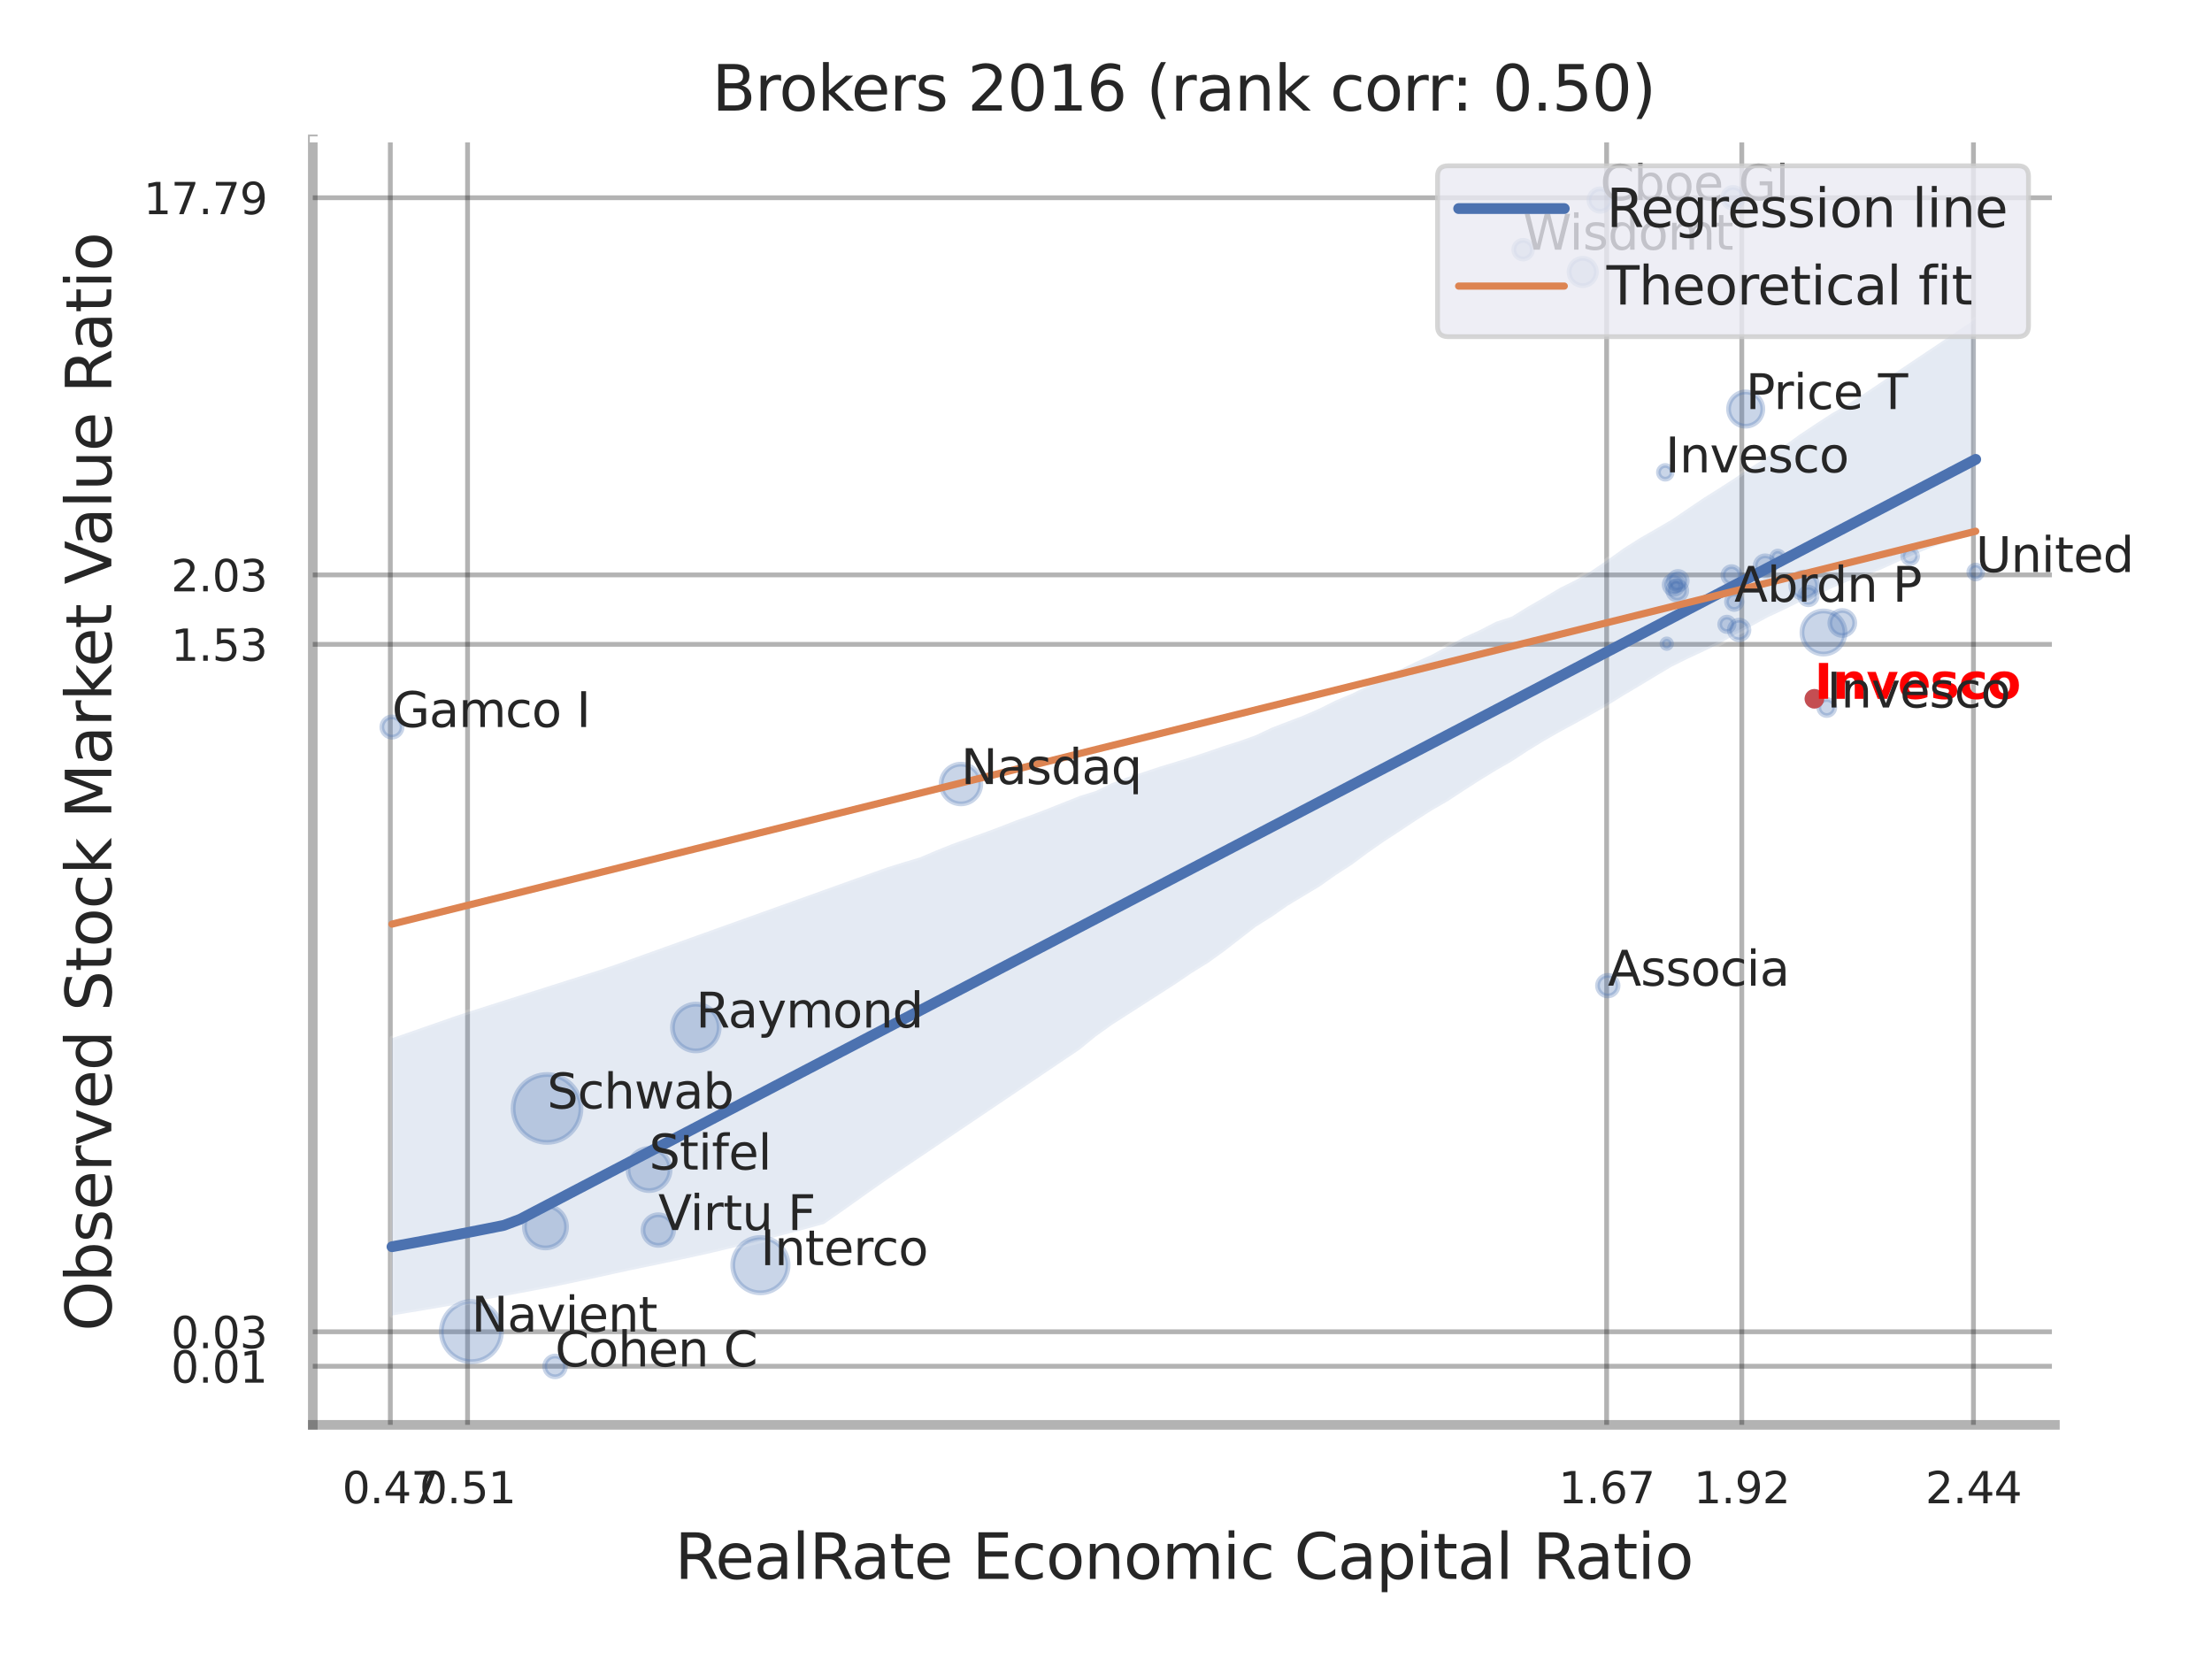 <?xml version="1.0" encoding="utf-8" standalone="no"?>
<!DOCTYPE svg PUBLIC "-//W3C//DTD SVG 1.1//EN"
  "http://www.w3.org/Graphics/SVG/1.1/DTD/svg11.dtd">
<svg xmlns:xlink="http://www.w3.org/1999/xlink" width="460.8pt" height="345.6pt" viewBox="0 0 460.8 345.6" xmlns="http://www.w3.org/2000/svg" version="1.1">
 <defs>
  <style type="text/css">*{stroke-linejoin: round; stroke-linecap: butt}</style>
 </defs>
 <g id="figure_1">
  <g id="patch_1">
   <path d="M 0 345.6 
L 460.8 345.6 
L 460.8 0 
L 0 0 
z
" style="fill: #ffffff"/>
  </g>
  <g id="axes_1">
   <g id="patch_2">
    <path d="M 65.16 296.82 
L 428.073 296.82 
L 428.073 29.04 
L 65.16 29.04 
z
" style="fill: #ffffff"/>
   </g>
   <g id="matplotlib.axis_1">
    <g id="xtick_1">
     <g id="line2d_1">
      <path d="M 81.312 296.82 
L 81.312 29.04 
" clip-path="url(#p4364717263)" style="fill: none; stroke: #000000; stroke-opacity: 0.3; stroke-linecap: round"/>
     </g>
     <g id="text_1">
      <!-- 0.47 -->
      <g style="fill: #262626" transform="translate(71.293 313.159) scale(0.09 -0.09)">
       <defs>
        <path id="DejaVuSans-30" d="M 2034 4250 
Q 1547 4250 1301 3770 
Q 1056 3291 1056 2328 
Q 1056 1369 1301 889 
Q 1547 409 2034 409 
Q 2525 409 2770 889 
Q 3016 1369 3016 2328 
Q 3016 3291 2770 3770 
Q 2525 4250 2034 4250 
z
M 2034 4750 
Q 2819 4750 3233 4129 
Q 3647 3509 3647 2328 
Q 3647 1150 3233 529 
Q 2819 -91 2034 -91 
Q 1250 -91 836 529 
Q 422 1150 422 2328 
Q 422 3509 836 4129 
Q 1250 4750 2034 4750 
z
" transform="scale(0.016)"/>
        <path id="DejaVuSans-2e" d="M 684 794 
L 1344 794 
L 1344 0 
L 684 0 
L 684 794 
z
" transform="scale(0.016)"/>
        <path id="DejaVuSans-34" d="M 2419 4116 
L 825 1625 
L 2419 1625 
L 2419 4116 
z
M 2253 4666 
L 3047 4666 
L 3047 1625 
L 3713 1625 
L 3713 1100 
L 3047 1100 
L 3047 0 
L 2419 0 
L 2419 1100 
L 313 1100 
L 313 1709 
L 2253 4666 
z
" transform="scale(0.016)"/>
        <path id="DejaVuSans-37" d="M 525 4666 
L 3525 4666 
L 3525 4397 
L 1831 0 
L 1172 0 
L 2766 4134 
L 525 4134 
L 525 4666 
z
" transform="scale(0.016)"/>
       </defs>
       <use xlink:href="#DejaVuSans-30"/>
       <use xlink:href="#DejaVuSans-2e" x="63.623"/>
       <use xlink:href="#DejaVuSans-34" x="95.41"/>
       <use xlink:href="#DejaVuSans-37" x="159.033"/>
      </g>
     </g>
    </g>
    <g id="xtick_2">
     <g id="line2d_2">
      <path d="M 97.4 296.82 
L 97.4 29.04 
" clip-path="url(#p4364717263)" style="fill: none; stroke: #000000; stroke-opacity: 0.3; stroke-linecap: round"/>
     </g>
     <g id="text_2">
      <!-- 0.51 -->
      <g style="fill: #262626" transform="translate(87.38 313.159) scale(0.09 -0.09)">
       <defs>
        <path id="DejaVuSans-35" d="M 691 4666 
L 3169 4666 
L 3169 4134 
L 1269 4134 
L 1269 2991 
Q 1406 3038 1543 3061 
Q 1681 3084 1819 3084 
Q 2600 3084 3056 2656 
Q 3513 2228 3513 1497 
Q 3513 744 3044 326 
Q 2575 -91 1722 -91 
Q 1428 -91 1123 -41 
Q 819 9 494 109 
L 494 744 
Q 775 591 1075 516 
Q 1375 441 1709 441 
Q 2250 441 2565 725 
Q 2881 1009 2881 1497 
Q 2881 1984 2565 2268 
Q 2250 2553 1709 2553 
Q 1456 2553 1204 2497 
Q 953 2441 691 2322 
L 691 4666 
z
" transform="scale(0.016)"/>
        <path id="DejaVuSans-31" d="M 794 531 
L 1825 531 
L 1825 4091 
L 703 3866 
L 703 4441 
L 1819 4666 
L 2450 4666 
L 2450 531 
L 3481 531 
L 3481 0 
L 794 0 
L 794 531 
z
" transform="scale(0.016)"/>
       </defs>
       <use xlink:href="#DejaVuSans-30"/>
       <use xlink:href="#DejaVuSans-2e" x="63.623"/>
       <use xlink:href="#DejaVuSans-35" x="95.41"/>
       <use xlink:href="#DejaVuSans-31" x="159.033"/>
      </g>
     </g>
    </g>
    <g id="xtick_3">
     <g id="line2d_3">
      <path d="M 334.692 296.82 
L 334.692 29.04 
" clip-path="url(#p4364717263)" style="fill: none; stroke: #000000; stroke-opacity: 0.3; stroke-linecap: round"/>
     </g>
     <g id="text_3">
      <!-- 1.67 -->
      <g style="fill: #262626" transform="translate(324.672 313.159) scale(0.09 -0.09)">
       <defs>
        <path id="DejaVuSans-36" d="M 2113 2584 
Q 1688 2584 1439 2293 
Q 1191 2003 1191 1497 
Q 1191 994 1439 701 
Q 1688 409 2113 409 
Q 2538 409 2786 701 
Q 3034 994 3034 1497 
Q 3034 2003 2786 2293 
Q 2538 2584 2113 2584 
z
M 3366 4563 
L 3366 3988 
Q 3128 4100 2886 4159 
Q 2644 4219 2406 4219 
Q 1781 4219 1451 3797 
Q 1122 3375 1075 2522 
Q 1259 2794 1537 2939 
Q 1816 3084 2150 3084 
Q 2853 3084 3261 2657 
Q 3669 2231 3669 1497 
Q 3669 778 3244 343 
Q 2819 -91 2113 -91 
Q 1303 -91 875 529 
Q 447 1150 447 2328 
Q 447 3434 972 4092 
Q 1497 4750 2381 4750 
Q 2619 4750 2861 4703 
Q 3103 4656 3366 4563 
z
" transform="scale(0.016)"/>
       </defs>
       <use xlink:href="#DejaVuSans-31"/>
       <use xlink:href="#DejaVuSans-2e" x="63.623"/>
       <use xlink:href="#DejaVuSans-36" x="95.41"/>
       <use xlink:href="#DejaVuSans-37" x="159.033"/>
      </g>
     </g>
    </g>
    <g id="xtick_4">
     <g id="line2d_4">
      <path d="M 362.845 296.82 
L 362.845 29.04 
" clip-path="url(#p4364717263)" style="fill: none; stroke: #000000; stroke-opacity: 0.3; stroke-linecap: round"/>
     </g>
     <g id="text_4">
      <!-- 1.92 -->
      <g style="fill: #262626" transform="translate(352.826 313.159) scale(0.09 -0.09)">
       <defs>
        <path id="DejaVuSans-39" d="M 703 97 
L 703 672 
Q 941 559 1184 500 
Q 1428 441 1663 441 
Q 2288 441 2617 861 
Q 2947 1281 2994 2138 
Q 2813 1869 2534 1725 
Q 2256 1581 1919 1581 
Q 1219 1581 811 2004 
Q 403 2428 403 3163 
Q 403 3881 828 4315 
Q 1253 4750 1959 4750 
Q 2769 4750 3195 4129 
Q 3622 3509 3622 2328 
Q 3622 1225 3098 567 
Q 2575 -91 1691 -91 
Q 1453 -91 1209 -44 
Q 966 3 703 97 
z
M 1959 2075 
Q 2384 2075 2632 2365 
Q 2881 2656 2881 3163 
Q 2881 3666 2632 3958 
Q 2384 4250 1959 4250 
Q 1534 4250 1286 3958 
Q 1038 3666 1038 3163 
Q 1038 2656 1286 2365 
Q 1534 2075 1959 2075 
z
" transform="scale(0.016)"/>
        <path id="DejaVuSans-32" d="M 1228 531 
L 3431 531 
L 3431 0 
L 469 0 
L 469 531 
Q 828 903 1448 1529 
Q 2069 2156 2228 2338 
Q 2531 2678 2651 2914 
Q 2772 3150 2772 3378 
Q 2772 3750 2511 3984 
Q 2250 4219 1831 4219 
Q 1534 4219 1204 4116 
Q 875 4013 500 3803 
L 500 4441 
Q 881 4594 1212 4672 
Q 1544 4750 1819 4750 
Q 2544 4750 2975 4387 
Q 3406 4025 3406 3419 
Q 3406 3131 3298 2873 
Q 3191 2616 2906 2266 
Q 2828 2175 2409 1742 
Q 1991 1309 1228 531 
z
" transform="scale(0.016)"/>
       </defs>
       <use xlink:href="#DejaVuSans-31"/>
       <use xlink:href="#DejaVuSans-2e" x="63.623"/>
       <use xlink:href="#DejaVuSans-39" x="95.41"/>
       <use xlink:href="#DejaVuSans-32" x="159.033"/>
      </g>
     </g>
    </g>
    <g id="xtick_5">
     <g id="line2d_5">
      <path d="M 411.108 296.82 
L 411.108 29.04 
" clip-path="url(#p4364717263)" style="fill: none; stroke: #000000; stroke-opacity: 0.3; stroke-linecap: round"/>
     </g>
     <g id="text_5">
      <!-- 2.44 -->
      <g style="fill: #262626" transform="translate(401.089 313.159) scale(0.09 -0.09)">
       <use xlink:href="#DejaVuSans-32"/>
       <use xlink:href="#DejaVuSans-2e" x="63.623"/>
       <use xlink:href="#DejaVuSans-34" x="95.41"/>
       <use xlink:href="#DejaVuSans-34" x="159.033"/>
      </g>
     </g>
    </g>
    <g id="xtick_6"/>
    <g id="xtick_7"/>
    <g id="xtick_8"/>
    <g id="text_6">
     <!-- RealRate Economic Capital Ratio -->
     <g style="fill: #262626" transform="translate(140.563 328.908) scale(0.13 -0.13)">
      <defs>
       <path id="DejaVuSans-52" d="M 2841 2188 
Q 3044 2119 3236 1894 
Q 3428 1669 3622 1275 
L 4263 0 
L 3584 0 
L 2988 1197 
Q 2756 1666 2539 1819 
Q 2322 1972 1947 1972 
L 1259 1972 
L 1259 0 
L 628 0 
L 628 4666 
L 2053 4666 
Q 2853 4666 3247 4331 
Q 3641 3997 3641 3322 
Q 3641 2881 3436 2590 
Q 3231 2300 2841 2188 
z
M 1259 4147 
L 1259 2491 
L 2053 2491 
Q 2509 2491 2742 2702 
Q 2975 2913 2975 3322 
Q 2975 3731 2742 3939 
Q 2509 4147 2053 4147 
L 1259 4147 
z
" transform="scale(0.016)"/>
       <path id="DejaVuSans-65" d="M 3597 1894 
L 3597 1613 
L 953 1613 
Q 991 1019 1311 708 
Q 1631 397 2203 397 
Q 2534 397 2845 478 
Q 3156 559 3463 722 
L 3463 178 
Q 3153 47 2828 -22 
Q 2503 -91 2169 -91 
Q 1331 -91 842 396 
Q 353 884 353 1716 
Q 353 2575 817 3079 
Q 1281 3584 2069 3584 
Q 2775 3584 3186 3129 
Q 3597 2675 3597 1894 
z
M 3022 2063 
Q 3016 2534 2758 2815 
Q 2500 3097 2075 3097 
Q 1594 3097 1305 2825 
Q 1016 2553 972 2059 
L 3022 2063 
z
" transform="scale(0.016)"/>
       <path id="DejaVuSans-61" d="M 2194 1759 
Q 1497 1759 1228 1600 
Q 959 1441 959 1056 
Q 959 750 1161 570 
Q 1363 391 1709 391 
Q 2188 391 2477 730 
Q 2766 1069 2766 1631 
L 2766 1759 
L 2194 1759 
z
M 3341 1997 
L 3341 0 
L 2766 0 
L 2766 531 
Q 2569 213 2275 61 
Q 1981 -91 1556 -91 
Q 1019 -91 701 211 
Q 384 513 384 1019 
Q 384 1609 779 1909 
Q 1175 2209 1959 2209 
L 2766 2209 
L 2766 2266 
Q 2766 2663 2505 2880 
Q 2244 3097 1772 3097 
Q 1472 3097 1187 3025 
Q 903 2953 641 2809 
L 641 3341 
Q 956 3463 1253 3523 
Q 1550 3584 1831 3584 
Q 2591 3584 2966 3190 
Q 3341 2797 3341 1997 
z
" transform="scale(0.016)"/>
       <path id="DejaVuSans-6c" d="M 603 4863 
L 1178 4863 
L 1178 0 
L 603 0 
L 603 4863 
z
" transform="scale(0.016)"/>
       <path id="DejaVuSans-74" d="M 1172 4494 
L 1172 3500 
L 2356 3500 
L 2356 3053 
L 1172 3053 
L 1172 1153 
Q 1172 725 1289 603 
Q 1406 481 1766 481 
L 2356 481 
L 2356 0 
L 1766 0 
Q 1100 0 847 248 
Q 594 497 594 1153 
L 594 3053 
L 172 3053 
L 172 3500 
L 594 3500 
L 594 4494 
L 1172 4494 
z
" transform="scale(0.016)"/>
       <path id="DejaVuSans-20" transform="scale(0.016)"/>
       <path id="DejaVuSans-45" d="M 628 4666 
L 3578 4666 
L 3578 4134 
L 1259 4134 
L 1259 2753 
L 3481 2753 
L 3481 2222 
L 1259 2222 
L 1259 531 
L 3634 531 
L 3634 0 
L 628 0 
L 628 4666 
z
" transform="scale(0.016)"/>
       <path id="DejaVuSans-63" d="M 3122 3366 
L 3122 2828 
Q 2878 2963 2633 3030 
Q 2388 3097 2138 3097 
Q 1578 3097 1268 2742 
Q 959 2388 959 1747 
Q 959 1106 1268 751 
Q 1578 397 2138 397 
Q 2388 397 2633 464 
Q 2878 531 3122 666 
L 3122 134 
Q 2881 22 2623 -34 
Q 2366 -91 2075 -91 
Q 1284 -91 818 406 
Q 353 903 353 1747 
Q 353 2603 823 3093 
Q 1294 3584 2113 3584 
Q 2378 3584 2631 3529 
Q 2884 3475 3122 3366 
z
" transform="scale(0.016)"/>
       <path id="DejaVuSans-6f" d="M 1959 3097 
Q 1497 3097 1228 2736 
Q 959 2375 959 1747 
Q 959 1119 1226 758 
Q 1494 397 1959 397 
Q 2419 397 2687 759 
Q 2956 1122 2956 1747 
Q 2956 2369 2687 2733 
Q 2419 3097 1959 3097 
z
M 1959 3584 
Q 2709 3584 3137 3096 
Q 3566 2609 3566 1747 
Q 3566 888 3137 398 
Q 2709 -91 1959 -91 
Q 1206 -91 779 398 
Q 353 888 353 1747 
Q 353 2609 779 3096 
Q 1206 3584 1959 3584 
z
" transform="scale(0.016)"/>
       <path id="DejaVuSans-6e" d="M 3513 2113 
L 3513 0 
L 2938 0 
L 2938 2094 
Q 2938 2591 2744 2837 
Q 2550 3084 2163 3084 
Q 1697 3084 1428 2787 
Q 1159 2491 1159 1978 
L 1159 0 
L 581 0 
L 581 3500 
L 1159 3500 
L 1159 2956 
Q 1366 3272 1645 3428 
Q 1925 3584 2291 3584 
Q 2894 3584 3203 3211 
Q 3513 2838 3513 2113 
z
" transform="scale(0.016)"/>
       <path id="DejaVuSans-6d" d="M 3328 2828 
Q 3544 3216 3844 3400 
Q 4144 3584 4550 3584 
Q 5097 3584 5394 3201 
Q 5691 2819 5691 2113 
L 5691 0 
L 5113 0 
L 5113 2094 
Q 5113 2597 4934 2840 
Q 4756 3084 4391 3084 
Q 3944 3084 3684 2787 
Q 3425 2491 3425 1978 
L 3425 0 
L 2847 0 
L 2847 2094 
Q 2847 2600 2669 2842 
Q 2491 3084 2119 3084 
Q 1678 3084 1418 2786 
Q 1159 2488 1159 1978 
L 1159 0 
L 581 0 
L 581 3500 
L 1159 3500 
L 1159 2956 
Q 1356 3278 1631 3431 
Q 1906 3584 2284 3584 
Q 2666 3584 2933 3390 
Q 3200 3197 3328 2828 
z
" transform="scale(0.016)"/>
       <path id="DejaVuSans-69" d="M 603 3500 
L 1178 3500 
L 1178 0 
L 603 0 
L 603 3500 
z
M 603 4863 
L 1178 4863 
L 1178 4134 
L 603 4134 
L 603 4863 
z
" transform="scale(0.016)"/>
       <path id="DejaVuSans-43" d="M 4122 4306 
L 4122 3641 
Q 3803 3938 3442 4084 
Q 3081 4231 2675 4231 
Q 1875 4231 1450 3742 
Q 1025 3253 1025 2328 
Q 1025 1406 1450 917 
Q 1875 428 2675 428 
Q 3081 428 3442 575 
Q 3803 722 4122 1019 
L 4122 359 
Q 3791 134 3420 21 
Q 3050 -91 2638 -91 
Q 1578 -91 968 557 
Q 359 1206 359 2328 
Q 359 3453 968 4101 
Q 1578 4750 2638 4750 
Q 3056 4750 3426 4639 
Q 3797 4528 4122 4306 
z
" transform="scale(0.016)"/>
       <path id="DejaVuSans-70" d="M 1159 525 
L 1159 -1331 
L 581 -1331 
L 581 3500 
L 1159 3500 
L 1159 2969 
Q 1341 3281 1617 3432 
Q 1894 3584 2278 3584 
Q 2916 3584 3314 3078 
Q 3713 2572 3713 1747 
Q 3713 922 3314 415 
Q 2916 -91 2278 -91 
Q 1894 -91 1617 61 
Q 1341 213 1159 525 
z
M 3116 1747 
Q 3116 2381 2855 2742 
Q 2594 3103 2138 3103 
Q 1681 3103 1420 2742 
Q 1159 2381 1159 1747 
Q 1159 1113 1420 752 
Q 1681 391 2138 391 
Q 2594 391 2855 752 
Q 3116 1113 3116 1747 
z
" transform="scale(0.016)"/>
      </defs>
      <use xlink:href="#DejaVuSans-52"/>
      <use xlink:href="#DejaVuSans-65" x="64.982"/>
      <use xlink:href="#DejaVuSans-61" x="126.506"/>
      <use xlink:href="#DejaVuSans-6c" x="187.785"/>
      <use xlink:href="#DejaVuSans-52" x="215.568"/>
      <use xlink:href="#DejaVuSans-61" x="282.801"/>
      <use xlink:href="#DejaVuSans-74" x="344.08"/>
      <use xlink:href="#DejaVuSans-65" x="383.289"/>
      <use xlink:href="#DejaVuSans-20" x="444.812"/>
      <use xlink:href="#DejaVuSans-45" x="476.6"/>
      <use xlink:href="#DejaVuSans-63" x="539.783"/>
      <use xlink:href="#DejaVuSans-6f" x="594.764"/>
      <use xlink:href="#DejaVuSans-6e" x="655.945"/>
      <use xlink:href="#DejaVuSans-6f" x="719.324"/>
      <use xlink:href="#DejaVuSans-6d" x="780.506"/>
      <use xlink:href="#DejaVuSans-69" x="877.918"/>
      <use xlink:href="#DejaVuSans-63" x="905.701"/>
      <use xlink:href="#DejaVuSans-20" x="960.682"/>
      <use xlink:href="#DejaVuSans-43" x="992.469"/>
      <use xlink:href="#DejaVuSans-61" x="1062.293"/>
      <use xlink:href="#DejaVuSans-70" x="1123.572"/>
      <use xlink:href="#DejaVuSans-69" x="1187.049"/>
      <use xlink:href="#DejaVuSans-74" x="1214.832"/>
      <use xlink:href="#DejaVuSans-61" x="1254.041"/>
      <use xlink:href="#DejaVuSans-6c" x="1315.32"/>
      <use xlink:href="#DejaVuSans-20" x="1343.104"/>
      <use xlink:href="#DejaVuSans-52" x="1374.891"/>
      <use xlink:href="#DejaVuSans-61" x="1442.123"/>
      <use xlink:href="#DejaVuSans-74" x="1503.402"/>
      <use xlink:href="#DejaVuSans-69" x="1542.611"/>
      <use xlink:href="#DejaVuSans-6f" x="1570.395"/>
     </g>
    </g>
   </g>
   <g id="matplotlib.axis_2">
    <g id="ytick_1">
     <g id="line2d_6">
      <path d="M 65.16 284.616 
L 428.073 284.616 
" clip-path="url(#p4364717263)" style="fill: none; stroke: #000000; stroke-opacity: 0.3; stroke-linecap: round"/>
     </g>
     <g id="text_7">
      <!-- 0.01 -->
      <g style="fill: #262626" transform="translate(35.621 288.035) scale(0.09 -0.09)">
       <use xlink:href="#DejaVuSans-30"/>
       <use xlink:href="#DejaVuSans-2e" x="63.623"/>
       <use xlink:href="#DejaVuSans-30" x="95.41"/>
       <use xlink:href="#DejaVuSans-31" x="159.033"/>
      </g>
     </g>
    </g>
    <g id="ytick_2">
     <g id="line2d_7">
      <path d="M 65.16 277.433 
L 428.073 277.433 
" clip-path="url(#p4364717263)" style="fill: none; stroke: #000000; stroke-opacity: 0.3; stroke-linecap: round"/>
     </g>
     <g id="text_8">
      <!-- 0.03 -->
      <g style="fill: #262626" transform="translate(35.621 280.853) scale(0.09 -0.09)">
       <defs>
        <path id="DejaVuSans-33" d="M 2597 2516 
Q 3050 2419 3304 2112 
Q 3559 1806 3559 1356 
Q 3559 666 3084 287 
Q 2609 -91 1734 -91 
Q 1441 -91 1130 -33 
Q 819 25 488 141 
L 488 750 
Q 750 597 1062 519 
Q 1375 441 1716 441 
Q 2309 441 2620 675 
Q 2931 909 2931 1356 
Q 2931 1769 2642 2001 
Q 2353 2234 1838 2234 
L 1294 2234 
L 1294 2753 
L 1863 2753 
Q 2328 2753 2575 2939 
Q 2822 3125 2822 3475 
Q 2822 3834 2567 4026 
Q 2313 4219 1838 4219 
Q 1578 4219 1281 4162 
Q 984 4106 628 3988 
L 628 4550 
Q 988 4650 1302 4700 
Q 1616 4750 1894 4750 
Q 2613 4750 3031 4423 
Q 3450 4097 3450 3541 
Q 3450 3153 3228 2886 
Q 3006 2619 2597 2516 
z
" transform="scale(0.016)"/>
       </defs>
       <use xlink:href="#DejaVuSans-30"/>
       <use xlink:href="#DejaVuSans-2e" x="63.623"/>
       <use xlink:href="#DejaVuSans-30" x="95.41"/>
       <use xlink:href="#DejaVuSans-33" x="159.033"/>
      </g>
     </g>
    </g>
    <g id="ytick_3">
     <g id="line2d_8">
      <path d="M 65.16 134.229 
L 428.073 134.229 
" clip-path="url(#p4364717263)" style="fill: none; stroke: #000000; stroke-opacity: 0.3; stroke-linecap: round"/>
     </g>
     <g id="text_9">
      <!-- 1.53 -->
      <g style="fill: #262626" transform="translate(35.621 137.648) scale(0.09 -0.09)">
       <use xlink:href="#DejaVuSans-31"/>
       <use xlink:href="#DejaVuSans-2e" x="63.623"/>
       <use xlink:href="#DejaVuSans-35" x="95.41"/>
       <use xlink:href="#DejaVuSans-33" x="159.033"/>
      </g>
     </g>
    </g>
    <g id="ytick_4">
     <g id="line2d_9">
      <path d="M 65.16 119.763 
L 428.073 119.763 
" clip-path="url(#p4364717263)" style="fill: none; stroke: #000000; stroke-opacity: 0.3; stroke-linecap: round"/>
     </g>
     <g id="text_10">
      <!-- 2.03 -->
      <g style="fill: #262626" transform="translate(35.621 123.182) scale(0.09 -0.09)">
       <use xlink:href="#DejaVuSans-32"/>
       <use xlink:href="#DejaVuSans-2e" x="63.623"/>
       <use xlink:href="#DejaVuSans-30" x="95.41"/>
       <use xlink:href="#DejaVuSans-33" x="159.033"/>
      </g>
     </g>
    </g>
    <g id="ytick_5">
     <g id="line2d_10">
      <path d="M 65.16 41.193 
L 428.073 41.193 
" clip-path="url(#p4364717263)" style="fill: none; stroke: #000000; stroke-opacity: 0.3; stroke-linecap: round"/>
     </g>
     <g id="text_11">
      <!-- 17.79 -->
      <g style="fill: #262626" transform="translate(29.895 44.612) scale(0.09 -0.09)">
       <use xlink:href="#DejaVuSans-31"/>
       <use xlink:href="#DejaVuSans-37" x="63.623"/>
       <use xlink:href="#DejaVuSans-2e" x="127.246"/>
       <use xlink:href="#DejaVuSans-37" x="159.033"/>
       <use xlink:href="#DejaVuSans-39" x="222.656"/>
      </g>
     </g>
    </g>
    <g id="ytick_6"/>
    <g id="ytick_7"/>
    <g id="ytick_8"/>
    <g id="text_12">
     <!-- Observed Stock Market Value Ratio -->
     <g style="fill: #262626" transform="translate(23.191 277.332) rotate(-90) scale(0.13 -0.13)">
      <defs>
       <path id="DejaVuSans-4f" d="M 2522 4238 
Q 1834 4238 1429 3725 
Q 1025 3213 1025 2328 
Q 1025 1447 1429 934 
Q 1834 422 2522 422 
Q 3209 422 3611 934 
Q 4013 1447 4013 2328 
Q 4013 3213 3611 3725 
Q 3209 4238 2522 4238 
z
M 2522 4750 
Q 3503 4750 4090 4092 
Q 4678 3434 4678 2328 
Q 4678 1225 4090 567 
Q 3503 -91 2522 -91 
Q 1538 -91 948 565 
Q 359 1222 359 2328 
Q 359 3434 948 4092 
Q 1538 4750 2522 4750 
z
" transform="scale(0.016)"/>
       <path id="DejaVuSans-62" d="M 3116 1747 
Q 3116 2381 2855 2742 
Q 2594 3103 2138 3103 
Q 1681 3103 1420 2742 
Q 1159 2381 1159 1747 
Q 1159 1113 1420 752 
Q 1681 391 2138 391 
Q 2594 391 2855 752 
Q 3116 1113 3116 1747 
z
M 1159 2969 
Q 1341 3281 1617 3432 
Q 1894 3584 2278 3584 
Q 2916 3584 3314 3078 
Q 3713 2572 3713 1747 
Q 3713 922 3314 415 
Q 2916 -91 2278 -91 
Q 1894 -91 1617 61 
Q 1341 213 1159 525 
L 1159 0 
L 581 0 
L 581 4863 
L 1159 4863 
L 1159 2969 
z
" transform="scale(0.016)"/>
       <path id="DejaVuSans-73" d="M 2834 3397 
L 2834 2853 
Q 2591 2978 2328 3040 
Q 2066 3103 1784 3103 
Q 1356 3103 1142 2972 
Q 928 2841 928 2578 
Q 928 2378 1081 2264 
Q 1234 2150 1697 2047 
L 1894 2003 
Q 2506 1872 2764 1633 
Q 3022 1394 3022 966 
Q 3022 478 2636 193 
Q 2250 -91 1575 -91 
Q 1294 -91 989 -36 
Q 684 19 347 128 
L 347 722 
Q 666 556 975 473 
Q 1284 391 1588 391 
Q 1994 391 2212 530 
Q 2431 669 2431 922 
Q 2431 1156 2273 1281 
Q 2116 1406 1581 1522 
L 1381 1569 
Q 847 1681 609 1914 
Q 372 2147 372 2553 
Q 372 3047 722 3315 
Q 1072 3584 1716 3584 
Q 2034 3584 2315 3537 
Q 2597 3491 2834 3397 
z
" transform="scale(0.016)"/>
       <path id="DejaVuSans-72" d="M 2631 2963 
Q 2534 3019 2420 3045 
Q 2306 3072 2169 3072 
Q 1681 3072 1420 2755 
Q 1159 2438 1159 1844 
L 1159 0 
L 581 0 
L 581 3500 
L 1159 3500 
L 1159 2956 
Q 1341 3275 1631 3429 
Q 1922 3584 2338 3584 
Q 2397 3584 2469 3576 
Q 2541 3569 2628 3553 
L 2631 2963 
z
" transform="scale(0.016)"/>
       <path id="DejaVuSans-76" d="M 191 3500 
L 800 3500 
L 1894 563 
L 2988 3500 
L 3597 3500 
L 2284 0 
L 1503 0 
L 191 3500 
z
" transform="scale(0.016)"/>
       <path id="DejaVuSans-64" d="M 2906 2969 
L 2906 4863 
L 3481 4863 
L 3481 0 
L 2906 0 
L 2906 525 
Q 2725 213 2448 61 
Q 2172 -91 1784 -91 
Q 1150 -91 751 415 
Q 353 922 353 1747 
Q 353 2572 751 3078 
Q 1150 3584 1784 3584 
Q 2172 3584 2448 3432 
Q 2725 3281 2906 2969 
z
M 947 1747 
Q 947 1113 1208 752 
Q 1469 391 1925 391 
Q 2381 391 2643 752 
Q 2906 1113 2906 1747 
Q 2906 2381 2643 2742 
Q 2381 3103 1925 3103 
Q 1469 3103 1208 2742 
Q 947 2381 947 1747 
z
" transform="scale(0.016)"/>
       <path id="DejaVuSans-53" d="M 3425 4513 
L 3425 3897 
Q 3066 4069 2747 4153 
Q 2428 4238 2131 4238 
Q 1616 4238 1336 4038 
Q 1056 3838 1056 3469 
Q 1056 3159 1242 3001 
Q 1428 2844 1947 2747 
L 2328 2669 
Q 3034 2534 3370 2195 
Q 3706 1856 3706 1288 
Q 3706 609 3251 259 
Q 2797 -91 1919 -91 
Q 1588 -91 1214 -16 
Q 841 59 441 206 
L 441 856 
Q 825 641 1194 531 
Q 1563 422 1919 422 
Q 2459 422 2753 634 
Q 3047 847 3047 1241 
Q 3047 1584 2836 1778 
Q 2625 1972 2144 2069 
L 1759 2144 
Q 1053 2284 737 2584 
Q 422 2884 422 3419 
Q 422 4038 858 4394 
Q 1294 4750 2059 4750 
Q 2388 4750 2728 4690 
Q 3069 4631 3425 4513 
z
" transform="scale(0.016)"/>
       <path id="DejaVuSans-6b" d="M 581 4863 
L 1159 4863 
L 1159 1991 
L 2875 3500 
L 3609 3500 
L 1753 1863 
L 3688 0 
L 2938 0 
L 1159 1709 
L 1159 0 
L 581 0 
L 581 4863 
z
" transform="scale(0.016)"/>
       <path id="DejaVuSans-4d" d="M 628 4666 
L 1569 4666 
L 2759 1491 
L 3956 4666 
L 4897 4666 
L 4897 0 
L 4281 0 
L 4281 4097 
L 3078 897 
L 2444 897 
L 1241 4097 
L 1241 0 
L 628 0 
L 628 4666 
z
" transform="scale(0.016)"/>
       <path id="DejaVuSans-56" d="M 1831 0 
L 50 4666 
L 709 4666 
L 2188 738 
L 3669 4666 
L 4325 4666 
L 2547 0 
L 1831 0 
z
" transform="scale(0.016)"/>
       <path id="DejaVuSans-75" d="M 544 1381 
L 544 3500 
L 1119 3500 
L 1119 1403 
Q 1119 906 1312 657 
Q 1506 409 1894 409 
Q 2359 409 2629 706 
Q 2900 1003 2900 1516 
L 2900 3500 
L 3475 3500 
L 3475 0 
L 2900 0 
L 2900 538 
Q 2691 219 2414 64 
Q 2138 -91 1772 -91 
Q 1169 -91 856 284 
Q 544 659 544 1381 
z
M 1991 3584 
L 1991 3584 
z
" transform="scale(0.016)"/>
      </defs>
      <use xlink:href="#DejaVuSans-4f"/>
      <use xlink:href="#DejaVuSans-62" x="78.711"/>
      <use xlink:href="#DejaVuSans-73" x="142.188"/>
      <use xlink:href="#DejaVuSans-65" x="194.287"/>
      <use xlink:href="#DejaVuSans-72" x="255.811"/>
      <use xlink:href="#DejaVuSans-76" x="296.924"/>
      <use xlink:href="#DejaVuSans-65" x="356.104"/>
      <use xlink:href="#DejaVuSans-64" x="417.627"/>
      <use xlink:href="#DejaVuSans-20" x="481.104"/>
      <use xlink:href="#DejaVuSans-53" x="512.891"/>
      <use xlink:href="#DejaVuSans-74" x="576.367"/>
      <use xlink:href="#DejaVuSans-6f" x="615.576"/>
      <use xlink:href="#DejaVuSans-63" x="676.758"/>
      <use xlink:href="#DejaVuSans-6b" x="731.738"/>
      <use xlink:href="#DejaVuSans-20" x="789.648"/>
      <use xlink:href="#DejaVuSans-4d" x="821.436"/>
      <use xlink:href="#DejaVuSans-61" x="907.715"/>
      <use xlink:href="#DejaVuSans-72" x="968.994"/>
      <use xlink:href="#DejaVuSans-6b" x="1010.107"/>
      <use xlink:href="#DejaVuSans-65" x="1064.393"/>
      <use xlink:href="#DejaVuSans-74" x="1125.916"/>
      <use xlink:href="#DejaVuSans-20" x="1165.125"/>
      <use xlink:href="#DejaVuSans-56" x="1196.912"/>
      <use xlink:href="#DejaVuSans-61" x="1257.57"/>
      <use xlink:href="#DejaVuSans-6c" x="1318.85"/>
      <use xlink:href="#DejaVuSans-75" x="1346.633"/>
      <use xlink:href="#DejaVuSans-65" x="1410.012"/>
      <use xlink:href="#DejaVuSans-20" x="1471.535"/>
      <use xlink:href="#DejaVuSans-52" x="1503.322"/>
      <use xlink:href="#DejaVuSans-61" x="1570.555"/>
      <use xlink:href="#DejaVuSans-74" x="1631.834"/>
      <use xlink:href="#DejaVuSans-69" x="1671.043"/>
      <use xlink:href="#DejaVuSans-6f" x="1698.826"/>
     </g>
    </g>
   </g>
   <g id="PathCollection_1">
    <path d="M 113.96 237.982 
C 115.835 237.982 117.634 237.237 118.96 235.911 
C 120.286 234.585 121.031 232.786 121.031 230.911 
C 121.031 229.036 120.286 227.237 118.96 225.911 
C 117.634 224.585 115.835 223.84 113.96 223.84 
C 112.085 223.84 110.286 224.585 108.96 225.911 
C 107.634 227.237 106.889 229.036 106.889 230.911 
C 106.889 232.786 107.634 234.585 108.96 235.911 
C 110.286 237.237 112.085 237.982 113.96 237.982 
z
" clip-path="url(#p4364717263)" style="fill: #4c72b0; fill-opacity: 0.3; stroke: #4c72b0; stroke-opacity: 0.3"/>
    <path d="M 329.707 59.511 
C 330.463 59.511 331.188 59.21 331.722 58.676 
C 332.257 58.141 332.557 57.416 332.557 56.66 
C 332.557 55.904 332.257 55.179 331.722 54.645 
C 331.188 54.11 330.463 53.81 329.707 53.81 
C 328.951 53.81 328.226 54.11 327.691 54.645 
C 327.157 55.179 326.857 55.904 326.857 56.66 
C 326.857 57.416 327.157 58.141 327.691 58.676 
C 328.226 59.21 328.951 59.511 329.707 59.511 
z
" clip-path="url(#p4364717263)" style="fill: #4c72b0; fill-opacity: 0.3; stroke: #4c72b0; stroke-opacity: 0.3"/>
    <path d="M 144.957 218.921 
C 146.248 218.921 147.486 218.408 148.399 217.495 
C 149.312 216.582 149.825 215.344 149.825 214.053 
C 149.825 212.762 149.312 211.523 148.399 210.61 
C 147.486 209.697 146.248 209.185 144.957 209.185 
C 143.666 209.185 142.427 209.697 141.515 210.61 
C 140.602 211.523 140.089 212.762 140.089 214.053 
C 140.089 215.344 140.602 216.582 141.515 217.495 
C 142.427 218.408 143.666 218.921 144.957 218.921 
z
" clip-path="url(#p4364717263)" style="fill: #4c72b0; fill-opacity: 0.3; stroke: #4c72b0; stroke-opacity: 0.3"/>
    <path d="M 135.214 248.019 
C 136.377 248.019 137.493 247.557 138.315 246.734 
C 139.138 245.912 139.6 244.796 139.6 243.633 
C 139.6 242.469 139.138 241.354 138.315 240.531 
C 137.493 239.709 136.377 239.246 135.214 239.246 
C 134.05 239.246 132.935 239.709 132.112 240.531 
C 131.29 241.354 130.827 242.469 130.827 243.633 
C 130.827 244.796 131.29 245.912 132.112 246.734 
C 132.935 247.557 134.05 248.019 135.214 248.019 
z
" clip-path="url(#p4364717263)" style="fill: #4c72b0; fill-opacity: 0.3; stroke: #4c72b0; stroke-opacity: 0.3"/>
    <path d="M 317.289 53.962 
C 317.807 53.962 318.303 53.756 318.67 53.39 
C 319.036 53.024 319.241 52.528 319.241 52.01 
C 319.241 51.492 319.036 50.996 318.67 50.63 
C 318.303 50.264 317.807 50.058 317.289 50.058 
C 316.772 50.058 316.275 50.264 315.909 50.63 
C 315.543 50.996 315.337 51.492 315.337 52.01 
C 315.337 52.528 315.543 53.024 315.909 53.39 
C 316.275 53.756 316.772 53.962 317.289 53.962 
z
" clip-path="url(#p4364717263)" style="fill: #4c72b0; fill-opacity: 0.3; stroke: #4c72b0; stroke-opacity: 0.3"/>
    <path d="M 113.634 259.966 
C 114.799 259.966 115.916 259.503 116.739 258.68 
C 117.562 257.856 118.025 256.739 118.025 255.575 
C 118.025 254.41 117.562 253.293 116.739 252.47 
C 115.916 251.647 114.799 251.184 113.634 251.184 
C 112.47 251.184 111.353 251.647 110.529 252.47 
C 109.706 253.293 109.243 254.41 109.243 255.575 
C 109.243 256.739 109.706 257.856 110.529 258.68 
C 111.353 259.503 112.47 259.966 113.634 259.966 
z
" clip-path="url(#p4364717263)" style="fill: #4c72b0; fill-opacity: 0.3; stroke: #4c72b0; stroke-opacity: 0.3"/>
    <path d="M 81.656 153.566 
C 82.216 153.566 82.754 153.344 83.15 152.947 
C 83.546 152.551 83.769 152.014 83.769 151.453 
C 83.769 150.893 83.546 150.356 83.15 149.959 
C 82.754 149.563 82.216 149.341 81.656 149.341 
C 81.096 149.341 80.558 149.563 80.162 149.959 
C 79.766 150.356 79.543 150.893 79.543 151.453 
C 79.543 152.014 79.766 152.551 80.162 152.947 
C 80.558 153.344 81.096 153.566 81.656 153.566 
z
" clip-path="url(#p4364717263)" style="fill: #4c72b0; fill-opacity: 0.3; stroke: #4c72b0; stroke-opacity: 0.3"/>
    <path d="M 363.658 88.781 
C 364.604 88.781 365.511 88.405 366.18 87.736 
C 366.849 87.067 367.225 86.16 367.225 85.214 
C 367.225 84.268 366.849 83.36 366.18 82.692 
C 365.511 82.023 364.604 81.647 363.658 81.647 
C 362.712 81.647 361.804 82.023 361.136 82.692 
C 360.467 83.36 360.091 84.268 360.091 85.214 
C 360.091 86.16 360.467 87.067 361.136 87.736 
C 361.804 88.405 362.712 88.781 363.658 88.781 
z
" clip-path="url(#p4364717263)" style="fill: #4c72b0; fill-opacity: 0.3; stroke: #4c72b0; stroke-opacity: 0.3"/>
    <path d="M 200.181 167.461 
C 201.278 167.461 202.33 167.026 203.105 166.25 
C 203.88 165.475 204.316 164.423 204.316 163.327 
C 204.316 162.23 203.88 161.179 203.105 160.403 
C 202.33 159.628 201.278 159.192 200.181 159.192 
C 199.085 159.192 198.033 159.628 197.258 160.403 
C 196.483 161.179 196.047 162.23 196.047 163.327 
C 196.047 164.423 196.483 165.475 197.258 166.25 
C 198.033 167.026 199.085 167.461 200.181 167.461 
z
" clip-path="url(#p4364717263)" style="fill: #4c72b0; fill-opacity: 0.3; stroke: #4c72b0; stroke-opacity: 0.3"/>
    <path d="M 379.868 136.25 
C 381.058 136.25 382.199 135.777 383.041 134.936 
C 383.882 134.094 384.355 132.953 384.355 131.763 
C 384.355 130.573 383.882 129.431 383.041 128.59 
C 382.199 127.749 381.058 127.276 379.868 127.276 
C 378.678 127.276 377.537 127.749 376.695 128.59 
C 375.854 129.431 375.381 130.573 375.381 131.763 
C 375.381 132.953 375.854 134.094 376.695 134.936 
C 377.537 135.777 378.678 136.25 379.868 136.25 
z
" clip-path="url(#p4364717263)" style="fill: #4c72b0; fill-opacity: 0.3; stroke: #4c72b0; stroke-opacity: 0.3"/>
    <path d="M 115.627 286.81 
C 116.2 286.81 116.75 286.582 117.156 286.177 
C 117.561 285.771 117.789 285.221 117.789 284.648 
C 117.789 284.075 117.561 283.525 117.156 283.12 
C 116.75 282.714 116.2 282.486 115.627 282.486 
C 115.054 282.486 114.504 282.714 114.098 283.12 
C 113.693 283.525 113.465 284.075 113.465 284.648 
C 113.465 285.221 113.693 285.771 114.098 286.177 
C 114.504 286.582 115.054 286.81 115.627 286.81 
z
" clip-path="url(#p4364717263)" style="fill: #4c72b0; fill-opacity: 0.3; stroke: #4c72b0; stroke-opacity: 0.3"/>
    <path d="M 361.017 43.382 
C 361.593 43.382 362.145 43.154 362.552 42.747 
C 362.959 42.34 363.188 41.787 363.188 41.212 
C 363.188 40.636 362.959 40.084 362.552 39.677 
C 362.145 39.27 361.593 39.041 361.017 39.041 
C 360.442 39.041 359.89 39.27 359.483 39.677 
C 359.075 40.084 358.847 40.636 358.847 41.212 
C 358.847 41.787 359.075 42.34 359.483 42.747 
C 359.89 43.154 360.442 43.382 361.017 43.382 
z
" clip-path="url(#p4364717263)" style="fill: #4c72b0; fill-opacity: 0.3; stroke: #4c72b0; stroke-opacity: 0.3"/>
    <path d="M 375.832 124.724 
C 376.57 124.724 377.278 124.431 377.799 123.909 
C 378.321 123.387 378.614 122.68 378.614 121.942 
C 378.614 121.204 378.321 120.496 377.799 119.974 
C 377.278 119.452 376.57 119.159 375.832 119.159 
C 375.094 119.159 374.386 119.452 373.865 119.974 
C 373.343 120.496 373.05 121.204 373.05 121.942 
C 373.05 122.68 373.343 123.387 373.865 123.909 
C 374.386 124.431 375.094 124.724 375.832 124.724 
z
" clip-path="url(#p4364717263)" style="fill: #4c72b0; fill-opacity: 0.3; stroke: #4c72b0; stroke-opacity: 0.3"/>
    <path d="M 383.781 132.375 
C 384.47 132.375 385.131 132.101 385.618 131.614 
C 386.105 131.127 386.379 130.466 386.379 129.777 
C 386.379 129.088 386.105 128.428 385.618 127.941 
C 385.131 127.453 384.47 127.18 383.781 127.18 
C 383.092 127.18 382.432 127.453 381.944 127.941 
C 381.457 128.428 381.184 129.088 381.184 129.777 
C 381.184 130.466 381.457 131.127 381.944 131.614 
C 382.432 132.101 383.092 132.375 383.781 132.375 
z
" clip-path="url(#p4364717263)" style="fill: #4c72b0; fill-opacity: 0.3; stroke: #4c72b0; stroke-opacity: 0.3"/>
    <path d="M 333.345 44.021 
C 333.966 44.021 334.562 43.774 335.001 43.335 
C 335.44 42.896 335.687 42.3 335.687 41.679 
C 335.687 41.058 335.44 40.462 335.001 40.022 
C 334.562 39.583 333.966 39.336 333.345 39.336 
C 332.723 39.336 332.128 39.583 331.688 40.022 
C 331.249 40.462 331.002 41.058 331.002 41.679 
C 331.002 42.3 331.249 42.896 331.688 43.335 
C 332.128 43.774 332.723 44.021 333.345 44.021 
z
" clip-path="url(#p4364717263)" style="fill: #4c72b0; fill-opacity: 0.3; stroke: #4c72b0; stroke-opacity: 0.3"/>
    <path d="M 348.678 123.802 
C 349.207 123.802 349.715 123.592 350.089 123.217 
C 350.463 122.843 350.673 122.336 350.673 121.806 
C 350.673 121.277 350.463 120.77 350.089 120.396 
C 349.715 120.021 349.207 119.811 348.678 119.811 
C 348.149 119.811 347.641 120.021 347.267 120.396 
C 346.893 120.77 346.683 121.277 346.683 121.806 
C 346.683 122.336 346.893 122.843 347.267 123.217 
C 347.641 123.592 348.149 123.802 348.678 123.802 
z
" clip-path="url(#p4364717263)" style="fill: #4c72b0; fill-opacity: 0.3; stroke: #4c72b0; stroke-opacity: 0.3"/>
    <path d="M 346.911 99.825 
C 347.289 99.825 347.652 99.674 347.919 99.407 
C 348.187 99.14 348.337 98.777 348.337 98.398 
C 348.337 98.02 348.187 97.657 347.919 97.39 
C 347.652 97.123 347.289 96.972 346.911 96.972 
C 346.532 96.972 346.169 97.123 345.902 97.39 
C 345.635 97.657 345.484 98.02 345.484 98.398 
C 345.484 98.777 345.635 99.14 345.902 99.407 
C 346.169 99.674 346.532 99.825 346.911 99.825 
z
" clip-path="url(#p4364717263)" style="fill: #4c72b0; fill-opacity: 0.3; stroke: #4c72b0; stroke-opacity: 0.3"/>
    <path d="M 376.703 125.979 
C 377.187 125.979 377.651 125.786 377.994 125.444 
C 378.336 125.102 378.529 124.637 378.529 124.153 
C 378.529 123.669 378.336 123.204 377.994 122.862 
C 377.651 122.52 377.187 122.327 376.703 122.327 
C 376.219 122.327 375.754 122.52 375.412 122.862 
C 375.069 123.204 374.877 123.669 374.877 124.153 
C 374.877 124.637 375.069 125.102 375.412 125.444 
C 375.754 125.786 376.219 125.979 376.703 125.979 
z
" clip-path="url(#p4364717263)" style="fill: #4c72b0; fill-opacity: 0.3; stroke: #4c72b0; stroke-opacity: 0.3"/>
    <path d="M 377.968 147.11 
C 378.376 147.11 378.767 146.948 379.056 146.659 
C 379.345 146.371 379.507 145.979 379.507 145.571 
C 379.507 145.163 379.345 144.771 379.056 144.483 
C 378.767 144.194 378.376 144.032 377.968 144.032 
C 377.559 144.032 377.168 144.194 376.879 144.483 
C 376.591 144.771 376.428 145.163 376.428 145.571 
C 376.428 145.979 376.591 146.371 376.879 146.659 
C 377.168 146.948 377.559 147.11 377.968 147.11 
z
" clip-path="url(#p4364717263)" style="fill: #4c72b0; fill-opacity: 0.3; stroke: #4c72b0; stroke-opacity: 0.3"/>
    <path d="M 349.412 125.033 
C 349.936 125.033 350.439 124.825 350.809 124.455 
C 351.18 124.084 351.388 123.582 351.388 123.058 
C 351.388 122.534 351.18 122.031 350.809 121.66 
C 350.439 121.29 349.936 121.082 349.412 121.082 
C 348.888 121.082 348.386 121.29 348.015 121.66 
C 347.645 122.031 347.436 122.534 347.436 123.058 
C 347.436 123.582 347.645 124.084 348.015 124.455 
C 348.386 124.825 348.888 125.033 349.412 125.033 
z
" clip-path="url(#p4364717263)" style="fill: #4c72b0; fill-opacity: 0.3; stroke: #4c72b0; stroke-opacity: 0.3"/>
    <path d="M 380.552 149.053 
C 380.994 149.053 381.418 148.878 381.731 148.565 
C 382.043 148.252 382.219 147.828 382.219 147.386 
C 382.219 146.944 382.043 146.52 381.731 146.207 
C 381.418 145.894 380.994 145.718 380.552 145.718 
C 380.11 145.718 379.685 145.894 379.373 146.207 
C 379.06 146.52 378.884 146.944 378.884 147.386 
C 378.884 147.828 379.06 148.252 379.373 148.565 
C 379.685 148.878 380.11 149.053 380.552 149.053 
z
" clip-path="url(#p4364717263)" style="fill: #4c72b0; fill-opacity: 0.3; stroke: #4c72b0; stroke-opacity: 0.3"/>
    <path d="M 349.062 123.107 
C 349.345 123.107 349.615 122.995 349.815 122.795 
C 350.014 122.595 350.127 122.325 350.127 122.042 
C 350.127 121.76 350.014 121.489 349.815 121.29 
C 349.615 121.09 349.345 120.978 349.062 120.978 
C 348.78 120.978 348.509 121.09 348.31 121.29 
C 348.11 121.489 347.998 121.76 347.998 122.042 
C 347.998 122.325 348.11 122.595 348.31 122.795 
C 348.509 122.995 348.78 123.107 349.062 123.107 
z
" clip-path="url(#p4364717263)" style="fill: #4c72b0; fill-opacity: 0.3; stroke: #4c72b0; stroke-opacity: 0.3"/>
    <path d="M 362.294 133.28 
C 362.836 133.28 363.356 133.065 363.74 132.682 
C 364.123 132.298 364.338 131.779 364.338 131.236 
C 364.338 130.694 364.123 130.175 363.74 129.791 
C 363.356 129.408 362.836 129.193 362.294 129.193 
C 361.752 129.193 361.232 129.408 360.849 129.791 
C 360.466 130.175 360.25 130.694 360.25 131.236 
C 360.25 131.779 360.466 132.298 360.849 132.682 
C 361.232 133.065 361.752 133.28 362.294 133.28 
z
" clip-path="url(#p4364717263)" style="fill: #4c72b0; fill-opacity: 0.3; stroke: #4c72b0; stroke-opacity: 0.3"/>
    <path d="M 370.348 117.304 
C 370.681 117.304 371 117.172 371.235 116.937 
C 371.47 116.702 371.602 116.383 371.602 116.05 
C 371.602 115.718 371.47 115.399 371.235 115.164 
C 371 114.929 370.681 114.796 370.348 114.796 
C 370.016 114.796 369.697 114.929 369.462 115.164 
C 369.226 115.399 369.094 115.718 369.094 116.05 
C 369.094 116.383 369.226 116.702 369.462 116.937 
C 369.697 117.172 370.016 117.304 370.348 117.304 
z
" clip-path="url(#p4364717263)" style="fill: #4c72b0; fill-opacity: 0.3; stroke: #4c72b0; stroke-opacity: 0.3"/>
    <path d="M 347.212 135.078 
C 347.475 135.078 347.728 134.974 347.914 134.787 
C 348.1 134.601 348.205 134.349 348.205 134.085 
C 348.205 133.822 348.1 133.57 347.914 133.383 
C 347.728 133.197 347.475 133.093 347.212 133.093 
C 346.949 133.093 346.696 133.197 346.51 133.383 
C 346.324 133.57 346.219 133.822 346.219 134.085 
C 346.219 134.349 346.324 134.601 346.51 134.787 
C 346.696 134.974 346.949 135.078 347.212 135.078 
z
" clip-path="url(#p4364717263)" style="fill: #4c72b0; fill-opacity: 0.3; stroke: #4c72b0; stroke-opacity: 0.3"/>
    <path d="M 359.738 131.553 
C 360.135 131.553 360.516 131.395 360.796 131.115 
C 361.077 130.834 361.234 130.453 361.234 130.057 
C 361.234 129.66 361.077 129.279 360.796 128.999 
C 360.516 128.718 360.135 128.561 359.738 128.561 
C 359.342 128.561 358.961 128.718 358.681 128.999 
C 358.4 129.279 358.242 129.66 358.242 130.057 
C 358.242 130.453 358.4 130.834 358.681 131.115 
C 358.961 131.395 359.342 131.553 359.738 131.553 
z
" clip-path="url(#p4364717263)" style="fill: #4c72b0; fill-opacity: 0.3; stroke: #4c72b0; stroke-opacity: 0.3"/>
    <path d="M 367.72 119.958 
C 368.273 119.958 368.804 119.738 369.196 119.347 
C 369.587 118.956 369.807 118.425 369.807 117.871 
C 369.807 117.318 369.587 116.787 369.196 116.395 
C 368.804 116.004 368.273 115.784 367.72 115.784 
C 367.166 115.784 366.635 116.004 366.244 116.395 
C 365.853 116.787 365.633 117.318 365.633 117.871 
C 365.633 118.425 365.853 118.956 366.244 119.347 
C 366.635 119.738 367.166 119.958 367.72 119.958 
z
" clip-path="url(#p4364717263)" style="fill: #4c72b0; fill-opacity: 0.3; stroke: #4c72b0; stroke-opacity: 0.3"/>
    <path d="M 397.914 117.415 
C 398.324 117.415 398.717 117.252 399.007 116.963 
C 399.296 116.673 399.459 116.28 399.459 115.87 
C 399.459 115.461 399.296 115.068 399.007 114.778 
C 398.717 114.488 398.324 114.326 397.914 114.326 
C 397.505 114.326 397.112 114.488 396.822 114.778 
C 396.532 115.068 396.37 115.461 396.37 115.87 
C 396.37 116.28 396.532 116.673 396.822 116.963 
C 397.112 117.252 397.505 117.415 397.914 117.415 
z
" clip-path="url(#p4364717263)" style="fill: #4c72b0; fill-opacity: 0.3; stroke: #4c72b0; stroke-opacity: 0.3"/>
    <path d="M 360.718 121.661 
C 361.198 121.661 361.658 121.47 361.998 121.13 
C 362.337 120.791 362.528 120.33 362.528 119.85 
C 362.528 119.37 362.337 118.909 361.998 118.57 
C 361.658 118.23 361.198 118.039 360.718 118.039 
C 360.238 118.039 359.777 118.23 359.437 118.57 
C 359.098 118.909 358.907 119.37 358.907 119.85 
C 358.907 120.33 359.098 120.791 359.437 121.13 
C 359.777 121.47 360.238 121.661 360.718 121.661 
z
" clip-path="url(#p4364717263)" style="fill: #4c72b0; fill-opacity: 0.3; stroke: #4c72b0; stroke-opacity: 0.3"/>
    <path d="M 411.577 120.599 
C 411.958 120.599 412.324 120.448 412.593 120.178 
C 412.863 119.909 413.014 119.543 413.014 119.162 
C 413.014 118.78 412.863 118.415 412.593 118.145 
C 412.324 117.876 411.958 117.724 411.577 117.724 
C 411.195 117.724 410.83 117.876 410.56 118.145 
C 410.291 118.415 410.139 118.78 410.139 119.162 
C 410.139 119.543 410.291 119.909 410.56 120.178 
C 410.83 120.448 411.195 120.599 411.577 120.599 
z
" clip-path="url(#p4364717263)" style="fill: #4c72b0; fill-opacity: 0.3; stroke: #4c72b0; stroke-opacity: 0.3"/>
    <path d="M 349.551 122.912 
C 350.063 122.912 350.554 122.708 350.917 122.346 
C 351.279 121.984 351.482 121.493 351.482 120.98 
C 351.482 120.468 351.279 119.977 350.917 119.615 
C 350.554 119.252 350.063 119.049 349.551 119.049 
C 349.039 119.049 348.547 119.252 348.185 119.615 
C 347.823 119.977 347.62 120.468 347.62 120.98 
C 347.62 121.493 347.823 121.984 348.185 122.346 
C 348.547 122.708 349.039 122.912 349.551 122.912 
z
" clip-path="url(#p4364717263)" style="fill: #4c72b0; fill-opacity: 0.3; stroke: #4c72b0; stroke-opacity: 0.3"/>
    <path d="M 361.269 126.959 
C 361.695 126.959 362.104 126.79 362.405 126.488 
C 362.707 126.187 362.876 125.778 362.876 125.352 
C 362.876 124.925 362.707 124.516 362.405 124.215 
C 362.104 123.913 361.695 123.744 361.269 123.744 
C 360.842 123.744 360.433 123.913 360.132 124.215 
C 359.831 124.516 359.661 124.925 359.661 125.352 
C 359.661 125.778 359.831 126.187 360.132 126.488 
C 360.433 126.79 360.842 126.959 361.269 126.959 
z
" clip-path="url(#p4364717263)" style="fill: #4c72b0; fill-opacity: 0.3; stroke: #4c72b0; stroke-opacity: 0.3"/>
    <path d="M 158.41 269.321 
C 159.939 269.321 161.406 268.713 162.488 267.632 
C 163.569 266.55 164.177 265.083 164.177 263.554 
C 164.177 262.024 163.569 260.557 162.488 259.476 
C 161.406 258.394 159.939 257.787 158.41 257.787 
C 156.881 257.787 155.414 258.394 154.332 259.476 
C 153.251 260.557 152.643 262.024 152.643 263.554 
C 152.643 265.083 153.251 266.55 154.332 267.632 
C 155.414 268.713 156.881 269.321 158.41 269.321 
z
" clip-path="url(#p4364717263)" style="fill: #4c72b0; fill-opacity: 0.3; stroke: #4c72b0; stroke-opacity: 0.3"/>
    <path d="M 137.138 259.426 
C 137.983 259.426 138.793 259.09 139.39 258.493 
C 139.988 257.896 140.323 257.086 140.323 256.241 
C 140.323 255.396 139.988 254.586 139.39 253.989 
C 138.793 253.391 137.983 253.056 137.138 253.056 
C 136.293 253.056 135.483 253.391 134.886 253.989 
C 134.289 254.586 133.953 255.396 133.953 256.241 
C 133.953 257.086 134.289 257.896 134.886 258.493 
C 135.483 259.09 136.293 259.426 137.138 259.426 
z
" clip-path="url(#p4364717263)" style="fill: #4c72b0; fill-opacity: 0.3; stroke: #4c72b0; stroke-opacity: 0.3"/>
    <path d="M 98.202 283.657 
C 99.864 283.657 101.457 282.997 102.632 281.822 
C 103.807 280.647 104.467 279.053 104.467 277.392 
C 104.467 275.73 103.807 274.137 102.632 272.962 
C 101.457 271.787 99.864 271.127 98.202 271.127 
C 96.541 271.127 94.947 271.787 93.772 272.962 
C 92.597 274.137 91.937 275.73 91.937 277.392 
C 91.937 279.053 92.597 280.647 93.772 281.822 
C 94.947 282.997 96.541 283.657 98.202 283.657 
z
" clip-path="url(#p4364717263)" style="fill: #4c72b0; fill-opacity: 0.3; stroke: #4c72b0; stroke-opacity: 0.3"/>
    <path d="M 334.933 207.472 
C 335.502 207.472 336.047 207.246 336.449 206.844 
C 336.851 206.442 337.077 205.897 337.077 205.328 
C 337.077 204.76 336.851 204.215 336.449 203.813 
C 336.047 203.411 335.502 203.185 334.933 203.185 
C 334.365 203.185 333.82 203.411 333.418 203.813 
C 333.016 204.215 332.79 204.76 332.79 205.328 
C 332.79 205.897 333.016 206.442 333.418 206.844 
C 333.82 207.246 334.365 207.472 334.933 207.472 
z
" clip-path="url(#p4364717263)" style="fill: #4c72b0; fill-opacity: 0.3; stroke: #4c72b0; stroke-opacity: 0.3"/>
   </g>
   <g id="PolyCollection_1">
    <defs>
     <path id="m26ab0cd38b" d="M 81.656 -129.316 
L 81.656 -71.564 
L 84.989 -72.109 
L 88.321 -72.661 
L 91.654 -73.228 
L 94.986 -73.808 
L 98.319 -74.407 
L 101.651 -75.002 
L 104.984 -75.605 
L 108.316 -76.218 
L 111.649 -76.845 
L 114.981 -77.482 
L 118.314 -78.172 
L 121.646 -78.882 
L 124.979 -79.604 
L 128.311 -80.34 
L 131.644 -81.064 
L 134.977 -81.75 
L 138.309 -82.448 
L 141.642 -83.159 
L 144.974 -83.883 
L 148.307 -84.63 
L 151.639 -85.431 
L 154.972 -86.25 
L 158.304 -87.083 
L 161.637 -87.94 
L 164.969 -88.812 
L 168.302 -89.704 
L 171.634 -90.617 
L 174.967 -92.931 
L 178.299 -95.299 
L 181.632 -97.668 
L 184.965 -100.008 
L 188.297 -102.256 
L 191.63 -104.504 
L 194.962 -106.751 
L 198.295 -108.999 
L 201.627 -111.247 
L 204.96 -113.495 
L 208.292 -115.742 
L 211.625 -117.99 
L 214.957 -120.238 
L 218.29 -122.485 
L 221.622 -124.733 
L 224.955 -126.988 
L 228.287 -129.709 
L 231.62 -132.098 
L 234.953 -134.237 
L 238.285 -136.376 
L 241.618 -138.515 
L 244.95 -140.656 
L 248.283 -142.929 
L 251.615 -144.983 
L 254.948 -147.369 
L 258.28 -149.953 
L 261.613 -152.538 
L 264.945 -154.631 
L 268.278 -156.947 
L 271.61 -158.954 
L 274.943 -160.959 
L 278.275 -163.307 
L 281.608 -165.458 
L 284.94 -167.938 
L 288.273 -170.26 
L 291.606 -172.44 
L 294.938 -174.653 
L 298.271 -176.788 
L 301.603 -178.704 
L 304.936 -180.896 
L 308.268 -183.035 
L 311.601 -185.08 
L 314.933 -186.998 
L 318.266 -189.18 
L 321.598 -191.221 
L 324.931 -193.135 
L 328.263 -194.933 
L 331.596 -196.786 
L 334.928 -198.68 
L 338.261 -200.756 
L 341.594 -202.732 
L 344.926 -204.749 
L 348.259 -206.731 
L 351.591 -208.382 
L 354.924 -209.941 
L 358.256 -211.543 
L 361.589 -213.477 
L 364.921 -215.194 
L 368.254 -217.005 
L 371.586 -218.561 
L 374.919 -220.202 
L 378.251 -221.482 
L 381.584 -223.068 
L 384.916 -224.494 
L 388.249 -225.638 
L 391.582 -226.856 
L 394.914 -228.356 
L 398.247 -229.861 
L 401.579 -231.261 
L 404.912 -232.512 
L 408.244 -233.918 
L 411.577 -235.228 
L 411.577 -279.19 
L 411.577 -279.19 
L 408.244 -276.959 
L 404.912 -274.724 
L 401.579 -272.489 
L 398.247 -270.254 
L 394.914 -268.018 
L 391.582 -265.782 
L 388.249 -263.542 
L 384.916 -261.398 
L 381.584 -259.472 
L 378.251 -257.314 
L 374.919 -255.089 
L 371.586 -252.677 
L 368.254 -250.461 
L 364.921 -248.381 
L 361.589 -246.133 
L 358.256 -243.975 
L 354.924 -241.883 
L 351.591 -239.626 
L 348.259 -237.368 
L 344.926 -235.415 
L 341.594 -233.502 
L 338.261 -231.39 
L 334.928 -228.996 
L 331.596 -226.733 
L 328.263 -224.771 
L 324.931 -223.121 
L 321.598 -221.114 
L 318.266 -219.205 
L 314.933 -217.147 
L 311.601 -216.057 
L 308.268 -214.331 
L 304.936 -212.83 
L 301.603 -211.014 
L 298.271 -209.218 
L 294.938 -207.709 
L 291.606 -206.098 
L 288.273 -204.63 
L 284.94 -202.745 
L 281.608 -201.078 
L 278.275 -199.693 
L 274.943 -198.032 
L 271.61 -196.571 
L 268.278 -195.298 
L 264.945 -194.018 
L 261.613 -192.442 
L 258.28 -191.246 
L 254.948 -190.193 
L 251.615 -189.035 
L 248.283 -187.932 
L 244.95 -186.903 
L 241.618 -185.893 
L 238.285 -184.778 
L 234.953 -183.714 
L 231.62 -182.456 
L 228.287 -180.824 
L 224.955 -179.799 
L 221.622 -178.472 
L 218.29 -177.144 
L 214.957 -175.868 
L 211.625 -174.673 
L 208.292 -173.374 
L 204.96 -172.131 
L 201.627 -170.937 
L 198.295 -169.742 
L 194.962 -168.404 
L 191.63 -166.985 
L 188.297 -165.988 
L 184.965 -164.958 
L 181.632 -163.768 
L 178.299 -162.579 
L 174.967 -161.386 
L 171.634 -160.192 
L 168.302 -158.998 
L 164.969 -157.804 
L 161.637 -156.61 
L 158.304 -155.416 
L 154.972 -154.223 
L 151.639 -153.029 
L 148.307 -151.835 
L 144.974 -150.641 
L 141.642 -149.447 
L 138.309 -148.253 
L 134.977 -147.059 
L 131.644 -145.865 
L 128.311 -144.671 
L 124.979 -143.542 
L 121.646 -142.48 
L 118.314 -141.419 
L 114.981 -140.357 
L 111.649 -139.296 
L 108.316 -138.234 
L 104.984 -137.173 
L 101.651 -136.111 
L 98.319 -135.05 
L 94.986 -133.962 
L 91.654 -132.8 
L 88.321 -131.639 
L 84.989 -130.478 
L 81.656 -129.316 
z
" style="stroke: #ffffff; stroke-opacity: 0.15"/>
    </defs>
    <g clip-path="url(#p4364717263)">
     <use xlink:href="#m26ab0cd38b" x="0" y="345.6" style="fill: #4c72b0; fill-opacity: 0.15; stroke: #ffffff; stroke-opacity: 0.15"/>
    </g>
   </g>
   <g id="PathCollection_2">
    <defs>
     <path id="m3e161605d5" d="M 0 1.539 
C 0.408 1.539 0.8 1.377 1.088 1.088 
C 1.377 0.8 1.539 0.408 1.539 0 
C 1.539 -0.408 1.377 -0.8 1.088 -1.088 
C 0.8 -1.377 0.408 -1.539 0 -1.539 
C -0.408 -1.539 -0.8 -1.377 -1.088 -1.088 
C -1.377 -0.8 -1.539 -0.408 -1.539 0 
C -1.539 0.408 -1.377 0.8 -1.088 1.088 
C -0.8 1.377 -0.408 1.539 0 1.539 
z
" style="stroke: #c44e52"/>
    </defs>
    <g clip-path="url(#p4364717263)">
     <use xlink:href="#m3e161605d5" x="377.968" y="145.571" style="fill: #c44e52; stroke: #c44e52"/>
    </g>
   </g>
   <g id="line2d_11">
    <path d="M 81.656 259.717 
L 84.989 259.11 
L 88.321 258.494 
L 91.654 257.868 
L 94.986 257.232 
L 98.319 256.586 
L 101.651 255.928 
L 104.984 255.259 
L 108.316 254.008 
L 111.649 252.268 
L 114.981 250.528 
L 118.314 248.789 
L 121.646 247.049 
L 124.979 245.309 
L 128.311 243.57 
L 131.644 241.83 
L 134.977 240.09 
L 138.309 238.35 
L 141.642 236.611 
L 144.974 234.871 
L 148.307 233.131 
L 151.639 231.391 
L 154.972 229.652 
L 158.304 227.912 
L 161.637 226.172 
L 164.969 224.432 
L 168.302 222.693 
L 171.634 220.953 
L 174.967 219.213 
L 178.299 217.474 
L 181.632 215.734 
L 184.965 213.994 
L 188.297 212.254 
L 191.63 210.515 
L 194.962 208.775 
L 198.295 207.035 
L 201.627 205.295 
L 204.96 203.556 
L 208.292 201.816 
L 211.625 200.076 
L 214.957 198.336 
L 218.29 196.597 
L 221.622 194.857 
L 224.955 193.117 
L 228.287 191.378 
L 231.62 189.638 
L 234.953 187.898 
L 238.285 186.158 
L 241.618 184.419 
L 244.95 182.679 
L 248.283 180.939 
L 251.615 179.199 
L 254.948 177.46 
L 258.28 175.72 
L 261.613 173.98 
L 264.945 172.24 
L 268.278 170.501 
L 271.61 168.761 
L 274.943 167.021 
L 278.275 165.282 
L 281.608 163.542 
L 284.94 161.802 
L 288.273 160.062 
L 291.606 158.323 
L 294.938 156.583 
L 298.271 154.843 
L 301.603 153.103 
L 304.936 151.364 
L 308.268 149.624 
L 311.601 147.884 
L 314.933 146.144 
L 318.266 144.405 
L 321.598 142.665 
L 324.931 140.925 
L 328.263 139.186 
L 331.596 137.446 
L 334.928 135.706 
L 338.261 133.966 
L 341.594 132.227 
L 344.926 130.487 
L 348.259 128.747 
L 351.591 127.007 
L 354.924 125.268 
L 358.256 123.528 
L 361.589 121.788 
L 364.921 120.049 
L 368.254 118.309 
L 371.586 116.569 
L 374.919 114.829 
L 378.251 113.09 
L 381.584 111.35 
L 384.916 109.61 
L 388.249 107.87 
L 391.582 106.131 
L 394.914 104.391 
L 398.247 102.651 
L 401.579 100.911 
L 404.912 99.172 
L 408.244 97.432 
L 411.577 95.692 
" clip-path="url(#p4364717263)" style="fill: none; stroke: #4c72b0; stroke-width: 2.25; stroke-linecap: round"/>
   </g>
   <g id="line2d_12">
    <path d="M 113.96 184.494 
L 329.707 130.976 
L 144.957 176.805 
L 135.214 179.222 
L 317.289 134.056 
L 113.634 184.575 
L 81.656 192.508 
L 363.658 122.554 
L 200.181 163.106 
L 379.868 118.533 
L 115.627 184.081 
L 361.017 123.209 
L 375.832 119.534 
L 383.781 117.562 
L 333.345 130.074 
L 348.678 126.27 
L 346.911 126.709 
L 376.703 119.318 
L 377.968 119.004 
L 349.412 126.088 
L 380.552 118.363 
L 349.062 126.175 
L 362.294 122.892 
L 370.348 120.895 
L 347.212 126.634 
L 359.738 123.526 
L 367.72 121.547 
L 397.914 114.057 
L 360.718 123.284 
L 411.577 110.667 
L 349.551 126.054 
L 361.269 123.147 
L 158.41 173.468 
L 137.138 178.745 
L 98.202 188.403 
L 334.933 129.68 
" clip-path="url(#p4364717263)" style="fill: none; stroke: #dd8452; stroke-width: 1.5; stroke-linecap: round"/>
   </g>
   <g id="patch_3">
    <path d="M 65.16 296.82 
L 65.16 29.04 
" style="fill: none; opacity: 0.3; stroke: #000000; stroke-width: 2; stroke-linejoin: miter; stroke-linecap: square"/>
   </g>
   <g id="patch_4">
    <path d="M 428.073 296.82 
L 428.073 29.04 
" style="fill: none; stroke: #ffffff; stroke-width: 1.25; stroke-linejoin: miter; stroke-linecap: square"/>
   </g>
   <g id="patch_5">
    <path d="M 65.16 296.82 
L 428.073 296.82 
" style="fill: none; opacity: 0.3; stroke: #000000; stroke-width: 2; stroke-linejoin: miter; stroke-linecap: square"/>
   </g>
   <g id="patch_6">
    <path d="M 65.16 29.04 
L 428.073 29.04 
" style="fill: none; stroke: #ffffff; stroke-width: 1.25; stroke-linejoin: miter; stroke-linecap: square"/>
   </g>
   <g id="text_13">
    <!-- Schwab  -->
    <g style="fill: #262626" transform="translate(113.96 230.911) scale(0.1 -0.1)">
     <defs>
      <path id="DejaVuSans-68" d="M 3513 2113 
L 3513 0 
L 2938 0 
L 2938 2094 
Q 2938 2591 2744 2837 
Q 2550 3084 2163 3084 
Q 1697 3084 1428 2787 
Q 1159 2491 1159 1978 
L 1159 0 
L 581 0 
L 581 4863 
L 1159 4863 
L 1159 2956 
Q 1366 3272 1645 3428 
Q 1925 3584 2291 3584 
Q 2894 3584 3203 3211 
Q 3513 2838 3513 2113 
z
" transform="scale(0.016)"/>
      <path id="DejaVuSans-77" d="M 269 3500 
L 844 3500 
L 1563 769 
L 2278 3500 
L 2956 3500 
L 3675 769 
L 4391 3500 
L 4966 3500 
L 4050 0 
L 3372 0 
L 2619 2869 
L 1863 0 
L 1184 0 
L 269 3500 
z
" transform="scale(0.016)"/>
     </defs>
     <use xlink:href="#DejaVuSans-53"/>
     <use xlink:href="#DejaVuSans-63" x="63.477"/>
     <use xlink:href="#DejaVuSans-68" x="118.457"/>
     <use xlink:href="#DejaVuSans-77" x="181.836"/>
     <use xlink:href="#DejaVuSans-61" x="263.623"/>
     <use xlink:href="#DejaVuSans-62" x="324.902"/>
     <use xlink:href="#DejaVuSans-20" x="388.379"/>
    </g>
   </g>
   <g id="text_14">
    <!-- Raymond -->
    <g style="fill: #262626" transform="translate(144.957 214.053) scale(0.1 -0.1)">
     <defs>
      <path id="DejaVuSans-79" d="M 2059 -325 
Q 1816 -950 1584 -1140 
Q 1353 -1331 966 -1331 
L 506 -1331 
L 506 -850 
L 844 -850 
Q 1081 -850 1212 -737 
Q 1344 -625 1503 -206 
L 1606 56 
L 191 3500 
L 800 3500 
L 1894 763 
L 2988 3500 
L 3597 3500 
L 2059 -325 
z
" transform="scale(0.016)"/>
     </defs>
     <use xlink:href="#DejaVuSans-52"/>
     <use xlink:href="#DejaVuSans-61" x="67.232"/>
     <use xlink:href="#DejaVuSans-79" x="128.512"/>
     <use xlink:href="#DejaVuSans-6d" x="187.691"/>
     <use xlink:href="#DejaVuSans-6f" x="285.104"/>
     <use xlink:href="#DejaVuSans-6e" x="346.285"/>
     <use xlink:href="#DejaVuSans-64" x="409.664"/>
    </g>
   </g>
   <g id="text_15">
    <!-- Stifel  -->
    <g style="fill: #262626" transform="translate(135.214 243.633) scale(0.1 -0.1)">
     <defs>
      <path id="DejaVuSans-66" d="M 2375 4863 
L 2375 4384 
L 1825 4384 
Q 1516 4384 1395 4259 
Q 1275 4134 1275 3809 
L 1275 3500 
L 2222 3500 
L 2222 3053 
L 1275 3053 
L 1275 0 
L 697 0 
L 697 3053 
L 147 3053 
L 147 3500 
L 697 3500 
L 697 3744 
Q 697 4328 969 4595 
Q 1241 4863 1831 4863 
L 2375 4863 
z
" transform="scale(0.016)"/>
     </defs>
     <use xlink:href="#DejaVuSans-53"/>
     <use xlink:href="#DejaVuSans-74" x="63.477"/>
     <use xlink:href="#DejaVuSans-69" x="102.686"/>
     <use xlink:href="#DejaVuSans-66" x="130.469"/>
     <use xlink:href="#DejaVuSans-65" x="165.674"/>
     <use xlink:href="#DejaVuSans-6c" x="227.197"/>
     <use xlink:href="#DejaVuSans-20" x="254.98"/>
    </g>
   </g>
   <g id="text_16">
    <!-- Wisdomt -->
    <g style="fill: #262626" transform="translate(317.289 52.01) scale(0.1 -0.1)">
     <defs>
      <path id="DejaVuSans-57" d="M 213 4666 
L 850 4666 
L 1831 722 
L 2809 4666 
L 3519 4666 
L 4500 722 
L 5478 4666 
L 6119 4666 
L 4947 0 
L 4153 0 
L 3169 4050 
L 2175 0 
L 1381 0 
L 213 4666 
z
" transform="scale(0.016)"/>
     </defs>
     <use xlink:href="#DejaVuSans-57"/>
     <use xlink:href="#DejaVuSans-69" x="96.627"/>
     <use xlink:href="#DejaVuSans-73" x="124.41"/>
     <use xlink:href="#DejaVuSans-64" x="176.51"/>
     <use xlink:href="#DejaVuSans-6f" x="239.986"/>
     <use xlink:href="#DejaVuSans-6d" x="301.168"/>
     <use xlink:href="#DejaVuSans-74" x="398.58"/>
    </g>
   </g>
   <g id="text_17">
    <!-- Gamco I -->
    <g style="fill: #262626" transform="translate(81.656 151.453) scale(0.1 -0.1)">
     <defs>
      <path id="DejaVuSans-47" d="M 3809 666 
L 3809 1919 
L 2778 1919 
L 2778 2438 
L 4434 2438 
L 4434 434 
Q 4069 175 3628 42 
Q 3188 -91 2688 -91 
Q 1594 -91 976 548 
Q 359 1188 359 2328 
Q 359 3472 976 4111 
Q 1594 4750 2688 4750 
Q 3144 4750 3555 4637 
Q 3966 4525 4313 4306 
L 4313 3634 
Q 3963 3931 3569 4081 
Q 3175 4231 2741 4231 
Q 1884 4231 1454 3753 
Q 1025 3275 1025 2328 
Q 1025 1384 1454 906 
Q 1884 428 2741 428 
Q 3075 428 3337 486 
Q 3600 544 3809 666 
z
" transform="scale(0.016)"/>
      <path id="DejaVuSans-49" d="M 628 4666 
L 1259 4666 
L 1259 0 
L 628 0 
L 628 4666 
z
" transform="scale(0.016)"/>
     </defs>
     <use xlink:href="#DejaVuSans-47"/>
     <use xlink:href="#DejaVuSans-61" x="77.49"/>
     <use xlink:href="#DejaVuSans-6d" x="138.77"/>
     <use xlink:href="#DejaVuSans-63" x="236.182"/>
     <use xlink:href="#DejaVuSans-6f" x="291.162"/>
     <use xlink:href="#DejaVuSans-20" x="352.344"/>
     <use xlink:href="#DejaVuSans-49" x="384.131"/>
    </g>
   </g>
   <g id="text_18">
    <!-- Price T -->
    <g style="fill: #262626" transform="translate(363.658 85.214) scale(0.1 -0.1)">
     <defs>
      <path id="DejaVuSans-50" d="M 1259 4147 
L 1259 2394 
L 2053 2394 
Q 2494 2394 2734 2622 
Q 2975 2850 2975 3272 
Q 2975 3691 2734 3919 
Q 2494 4147 2053 4147 
L 1259 4147 
z
M 628 4666 
L 2053 4666 
Q 2838 4666 3239 4311 
Q 3641 3956 3641 3272 
Q 3641 2581 3239 2228 
Q 2838 1875 2053 1875 
L 1259 1875 
L 1259 0 
L 628 0 
L 628 4666 
z
" transform="scale(0.016)"/>
      <path id="DejaVuSans-54" d="M -19 4666 
L 3928 4666 
L 3928 4134 
L 2272 4134 
L 2272 0 
L 1638 0 
L 1638 4134 
L -19 4134 
L -19 4666 
z
" transform="scale(0.016)"/>
     </defs>
     <use xlink:href="#DejaVuSans-50"/>
     <use xlink:href="#DejaVuSans-72" x="58.553"/>
     <use xlink:href="#DejaVuSans-69" x="99.666"/>
     <use xlink:href="#DejaVuSans-63" x="127.449"/>
     <use xlink:href="#DejaVuSans-65" x="182.43"/>
     <use xlink:href="#DejaVuSans-20" x="243.953"/>
     <use xlink:href="#DejaVuSans-54" x="275.74"/>
    </g>
   </g>
   <g id="text_19">
    <!-- Nasdaq  -->
    <g style="fill: #262626" transform="translate(200.181 163.327) scale(0.1 -0.1)">
     <defs>
      <path id="DejaVuSans-4e" d="M 628 4666 
L 1478 4666 
L 3547 763 
L 3547 4666 
L 4159 4666 
L 4159 0 
L 3309 0 
L 1241 3903 
L 1241 0 
L 628 0 
L 628 4666 
z
" transform="scale(0.016)"/>
      <path id="DejaVuSans-71" d="M 947 1747 
Q 947 1113 1208 752 
Q 1469 391 1925 391 
Q 2381 391 2643 752 
Q 2906 1113 2906 1747 
Q 2906 2381 2643 2742 
Q 2381 3103 1925 3103 
Q 1469 3103 1208 2742 
Q 947 2381 947 1747 
z
M 2906 525 
Q 2725 213 2448 61 
Q 2172 -91 1784 -91 
Q 1150 -91 751 415 
Q 353 922 353 1747 
Q 353 2572 751 3078 
Q 1150 3584 1784 3584 
Q 2172 3584 2448 3432 
Q 2725 3281 2906 2969 
L 2906 3500 
L 3481 3500 
L 3481 -1331 
L 2906 -1331 
L 2906 525 
z
" transform="scale(0.016)"/>
     </defs>
     <use xlink:href="#DejaVuSans-4e"/>
     <use xlink:href="#DejaVuSans-61" x="74.805"/>
     <use xlink:href="#DejaVuSans-73" x="136.084"/>
     <use xlink:href="#DejaVuSans-64" x="188.184"/>
     <use xlink:href="#DejaVuSans-61" x="251.66"/>
     <use xlink:href="#DejaVuSans-71" x="312.939"/>
     <use xlink:href="#DejaVuSans-20" x="376.416"/>
    </g>
   </g>
   <g id="text_20">
    <!-- Cohen C -->
    <g style="fill: #262626" transform="translate(115.627 284.648) scale(0.1 -0.1)">
     <use xlink:href="#DejaVuSans-43"/>
     <use xlink:href="#DejaVuSans-6f" x="69.824"/>
     <use xlink:href="#DejaVuSans-68" x="131.006"/>
     <use xlink:href="#DejaVuSans-65" x="194.385"/>
     <use xlink:href="#DejaVuSans-6e" x="255.908"/>
     <use xlink:href="#DejaVuSans-20" x="319.287"/>
     <use xlink:href="#DejaVuSans-43" x="351.074"/>
    </g>
   </g>
   <g id="text_21">
    <!-- Cboe Gl -->
    <g style="fill: #262626" transform="translate(333.345 41.679) scale(0.1 -0.1)">
     <use xlink:href="#DejaVuSans-43"/>
     <use xlink:href="#DejaVuSans-62" x="69.824"/>
     <use xlink:href="#DejaVuSans-6f" x="133.301"/>
     <use xlink:href="#DejaVuSans-65" x="194.482"/>
     <use xlink:href="#DejaVuSans-20" x="256.006"/>
     <use xlink:href="#DejaVuSans-47" x="287.793"/>
     <use xlink:href="#DejaVuSans-6c" x="365.283"/>
    </g>
   </g>
   <g id="text_22">
    <!-- Invesco -->
    <g style="fill: #262626" transform="translate(346.911 98.398) scale(0.1 -0.1)">
     <use xlink:href="#DejaVuSans-49"/>
     <use xlink:href="#DejaVuSans-6e" x="29.492"/>
     <use xlink:href="#DejaVuSans-76" x="92.871"/>
     <use xlink:href="#DejaVuSans-65" x="152.051"/>
     <use xlink:href="#DejaVuSans-73" x="213.574"/>
     <use xlink:href="#DejaVuSans-63" x="265.674"/>
     <use xlink:href="#DejaVuSans-6f" x="320.654"/>
    </g>
   </g>
   <g id="text_23">
    <!-- Invesco -->
    <g style="fill: #ff0000" transform="translate(377.968 145.571) scale(0.1 -0.1)">
     <defs>
      <path id="DejaVuSans-Bold-49" d="M 588 4666 
L 1791 4666 
L 1791 0 
L 588 0 
L 588 4666 
z
" transform="scale(0.016)"/>
      <path id="DejaVuSans-Bold-6e" d="M 4056 2131 
L 4056 0 
L 2931 0 
L 2931 347 
L 2931 1631 
Q 2931 2084 2911 2256 
Q 2891 2428 2841 2509 
Q 2775 2619 2662 2680 
Q 2550 2741 2406 2741 
Q 2056 2741 1856 2470 
Q 1656 2200 1656 1722 
L 1656 0 
L 538 0 
L 538 3500 
L 1656 3500 
L 1656 2988 
Q 1909 3294 2193 3439 
Q 2478 3584 2822 3584 
Q 3428 3584 3742 3212 
Q 4056 2841 4056 2131 
z
" transform="scale(0.016)"/>
      <path id="DejaVuSans-Bold-76" d="M 97 3500 
L 1216 3500 
L 2088 1081 
L 2956 3500 
L 4078 3500 
L 2700 0 
L 1472 0 
L 97 3500 
z
" transform="scale(0.016)"/>
      <path id="DejaVuSans-Bold-65" d="M 4031 1759 
L 4031 1441 
L 1416 1441 
Q 1456 1047 1700 850 
Q 1944 653 2381 653 
Q 2734 653 3104 758 
Q 3475 863 3866 1075 
L 3866 213 
Q 3469 63 3072 -14 
Q 2675 -91 2278 -91 
Q 1328 -91 801 392 
Q 275 875 275 1747 
Q 275 2603 792 3093 
Q 1309 3584 2216 3584 
Q 3041 3584 3536 3087 
Q 4031 2591 4031 1759 
z
M 2881 2131 
Q 2881 2450 2695 2645 
Q 2509 2841 2209 2841 
Q 1884 2841 1681 2658 
Q 1478 2475 1428 2131 
L 2881 2131 
z
" transform="scale(0.016)"/>
      <path id="DejaVuSans-Bold-73" d="M 3272 3391 
L 3272 2541 
Q 2913 2691 2578 2766 
Q 2244 2841 1947 2841 
Q 1628 2841 1473 2761 
Q 1319 2681 1319 2516 
Q 1319 2381 1436 2309 
Q 1553 2238 1856 2203 
L 2053 2175 
Q 2913 2066 3209 1816 
Q 3506 1566 3506 1031 
Q 3506 472 3093 190 
Q 2681 -91 1863 -91 
Q 1516 -91 1145 -36 
Q 775 19 384 128 
L 384 978 
Q 719 816 1070 734 
Q 1422 653 1784 653 
Q 2113 653 2278 743 
Q 2444 834 2444 1013 
Q 2444 1163 2330 1236 
Q 2216 1309 1875 1350 
L 1678 1375 
Q 931 1469 631 1722 
Q 331 1975 331 2491 
Q 331 3047 712 3315 
Q 1094 3584 1881 3584 
Q 2191 3584 2531 3537 
Q 2872 3491 3272 3391 
z
" transform="scale(0.016)"/>
      <path id="DejaVuSans-Bold-63" d="M 3366 3391 
L 3366 2478 
Q 3138 2634 2908 2709 
Q 2678 2784 2431 2784 
Q 1963 2784 1702 2511 
Q 1441 2238 1441 1747 
Q 1441 1256 1702 982 
Q 1963 709 2431 709 
Q 2694 709 2930 787 
Q 3166 866 3366 1019 
L 3366 103 
Q 3103 6 2833 -42 
Q 2563 -91 2291 -91 
Q 1344 -91 809 395 
Q 275 881 275 1747 
Q 275 2613 809 3098 
Q 1344 3584 2291 3584 
Q 2566 3584 2833 3536 
Q 3100 3488 3366 3391 
z
" transform="scale(0.016)"/>
      <path id="DejaVuSans-Bold-6f" d="M 2203 2784 
Q 1831 2784 1636 2517 
Q 1441 2250 1441 1747 
Q 1441 1244 1636 976 
Q 1831 709 2203 709 
Q 2569 709 2762 976 
Q 2956 1244 2956 1747 
Q 2956 2250 2762 2517 
Q 2569 2784 2203 2784 
z
M 2203 3584 
Q 3106 3584 3614 3096 
Q 4122 2609 4122 1747 
Q 4122 884 3614 396 
Q 3106 -91 2203 -91 
Q 1297 -91 786 396 
Q 275 884 275 1747 
Q 275 2609 786 3096 
Q 1297 3584 2203 3584 
z
" transform="scale(0.016)"/>
     </defs>
     <use xlink:href="#DejaVuSans-Bold-49"/>
     <use xlink:href="#DejaVuSans-Bold-6e" x="37.207"/>
     <use xlink:href="#DejaVuSans-Bold-76" x="108.398"/>
     <use xlink:href="#DejaVuSans-Bold-65" x="173.584"/>
     <use xlink:href="#DejaVuSans-Bold-73" x="241.406"/>
     <use xlink:href="#DejaVuSans-Bold-63" x="300.928"/>
     <use xlink:href="#DejaVuSans-Bold-6f" x="360.205"/>
    </g>
   </g>
   <g id="text_24">
    <!-- Invesco -->
    <g style="fill: #262626" transform="translate(380.552 147.386) scale(0.1 -0.1)">
     <use xlink:href="#DejaVuSans-49"/>
     <use xlink:href="#DejaVuSans-6e" x="29.492"/>
     <use xlink:href="#DejaVuSans-76" x="92.871"/>
     <use xlink:href="#DejaVuSans-65" x="152.051"/>
     <use xlink:href="#DejaVuSans-73" x="213.574"/>
     <use xlink:href="#DejaVuSans-63" x="265.674"/>
     <use xlink:href="#DejaVuSans-6f" x="320.654"/>
    </g>
   </g>
   <g id="text_25">
    <!-- United  -->
    <g style="fill: #262626" transform="translate(411.577 119.162) scale(0.1 -0.1)">
     <defs>
      <path id="DejaVuSans-55" d="M 556 4666 
L 1191 4666 
L 1191 1831 
Q 1191 1081 1462 751 
Q 1734 422 2344 422 
Q 2950 422 3222 751 
Q 3494 1081 3494 1831 
L 3494 4666 
L 4128 4666 
L 4128 1753 
Q 4128 841 3676 375 
Q 3225 -91 2344 -91 
Q 1459 -91 1007 375 
Q 556 841 556 1753 
L 556 4666 
z
" transform="scale(0.016)"/>
     </defs>
     <use xlink:href="#DejaVuSans-55"/>
     <use xlink:href="#DejaVuSans-6e" x="73.193"/>
     <use xlink:href="#DejaVuSans-69" x="136.572"/>
     <use xlink:href="#DejaVuSans-74" x="164.355"/>
     <use xlink:href="#DejaVuSans-65" x="203.564"/>
     <use xlink:href="#DejaVuSans-64" x="265.088"/>
     <use xlink:href="#DejaVuSans-20" x="328.564"/>
    </g>
   </g>
   <g id="text_26">
    <!-- Abrdn P -->
    <g style="fill: #262626" transform="translate(361.269 125.352) scale(0.1 -0.1)">
     <defs>
      <path id="DejaVuSans-41" d="M 2188 4044 
L 1331 1722 
L 3047 1722 
L 2188 4044 
z
M 1831 4666 
L 2547 4666 
L 4325 0 
L 3669 0 
L 3244 1197 
L 1141 1197 
L 716 0 
L 50 0 
L 1831 4666 
z
" transform="scale(0.016)"/>
     </defs>
     <use xlink:href="#DejaVuSans-41"/>
     <use xlink:href="#DejaVuSans-62" x="68.408"/>
     <use xlink:href="#DejaVuSans-72" x="131.885"/>
     <use xlink:href="#DejaVuSans-64" x="171.248"/>
     <use xlink:href="#DejaVuSans-6e" x="234.725"/>
     <use xlink:href="#DejaVuSans-20" x="298.104"/>
     <use xlink:href="#DejaVuSans-50" x="329.891"/>
    </g>
   </g>
   <g id="text_27">
    <!-- Interco -->
    <g style="fill: #262626" transform="translate(158.41 263.554) scale(0.1 -0.1)">
     <use xlink:href="#DejaVuSans-49"/>
     <use xlink:href="#DejaVuSans-6e" x="29.492"/>
     <use xlink:href="#DejaVuSans-74" x="92.871"/>
     <use xlink:href="#DejaVuSans-65" x="132.08"/>
     <use xlink:href="#DejaVuSans-72" x="193.604"/>
     <use xlink:href="#DejaVuSans-63" x="232.467"/>
     <use xlink:href="#DejaVuSans-6f" x="287.447"/>
    </g>
   </g>
   <g id="text_28">
    <!-- Virtu F -->
    <g style="fill: #262626" transform="translate(137.138 256.241) scale(0.1 -0.1)">
     <defs>
      <path id="DejaVuSans-46" d="M 628 4666 
L 3309 4666 
L 3309 4134 
L 1259 4134 
L 1259 2759 
L 3109 2759 
L 3109 2228 
L 1259 2228 
L 1259 0 
L 628 0 
L 628 4666 
z
" transform="scale(0.016)"/>
     </defs>
     <use xlink:href="#DejaVuSans-56"/>
     <use xlink:href="#DejaVuSans-69" x="66.158"/>
     <use xlink:href="#DejaVuSans-72" x="93.941"/>
     <use xlink:href="#DejaVuSans-74" x="135.055"/>
     <use xlink:href="#DejaVuSans-75" x="174.264"/>
     <use xlink:href="#DejaVuSans-20" x="237.643"/>
     <use xlink:href="#DejaVuSans-46" x="269.43"/>
    </g>
   </g>
   <g id="text_29">
    <!-- Navient -->
    <g style="fill: #262626" transform="translate(98.202 277.392) scale(0.1 -0.1)">
     <use xlink:href="#DejaVuSans-4e"/>
     <use xlink:href="#DejaVuSans-61" x="74.805"/>
     <use xlink:href="#DejaVuSans-76" x="136.084"/>
     <use xlink:href="#DejaVuSans-69" x="195.264"/>
     <use xlink:href="#DejaVuSans-65" x="223.047"/>
     <use xlink:href="#DejaVuSans-6e" x="284.57"/>
     <use xlink:href="#DejaVuSans-74" x="347.949"/>
    </g>
   </g>
   <g id="text_30">
    <!-- Associa -->
    <g style="fill: #262626" transform="translate(334.933 205.328) scale(0.1 -0.1)">
     <use xlink:href="#DejaVuSans-41"/>
     <use xlink:href="#DejaVuSans-73" x="68.408"/>
     <use xlink:href="#DejaVuSans-73" x="120.508"/>
     <use xlink:href="#DejaVuSans-6f" x="172.607"/>
     <use xlink:href="#DejaVuSans-63" x="233.789"/>
     <use xlink:href="#DejaVuSans-69" x="288.77"/>
     <use xlink:href="#DejaVuSans-61" x="316.553"/>
    </g>
   </g>
   <g id="text_31">
    <!-- Brokers 2016 (rank corr: 0.50) -->
    <g style="fill: #262626" transform="translate(148.321 23.04) scale(0.13 -0.13)">
     <defs>
      <path id="DejaVuSans-42" d="M 1259 2228 
L 1259 519 
L 2272 519 
Q 2781 519 3026 730 
Q 3272 941 3272 1375 
Q 3272 1813 3026 2020 
Q 2781 2228 2272 2228 
L 1259 2228 
z
M 1259 4147 
L 1259 2741 
L 2194 2741 
Q 2656 2741 2882 2914 
Q 3109 3088 3109 3444 
Q 3109 3797 2882 3972 
Q 2656 4147 2194 4147 
L 1259 4147 
z
M 628 4666 
L 2241 4666 
Q 2963 4666 3353 4366 
Q 3744 4066 3744 3513 
Q 3744 3084 3544 2831 
Q 3344 2578 2956 2516 
Q 3422 2416 3680 2098 
Q 3938 1781 3938 1306 
Q 3938 681 3513 340 
Q 3088 0 2303 0 
L 628 0 
L 628 4666 
z
" transform="scale(0.016)"/>
      <path id="DejaVuSans-28" d="M 1984 4856 
Q 1566 4138 1362 3434 
Q 1159 2731 1159 2009 
Q 1159 1288 1364 580 
Q 1569 -128 1984 -844 
L 1484 -844 
Q 1016 -109 783 600 
Q 550 1309 550 2009 
Q 550 2706 781 3412 
Q 1013 4119 1484 4856 
L 1984 4856 
z
" transform="scale(0.016)"/>
      <path id="DejaVuSans-3a" d="M 750 794 
L 1409 794 
L 1409 0 
L 750 0 
L 750 794 
z
M 750 3309 
L 1409 3309 
L 1409 2516 
L 750 2516 
L 750 3309 
z
" transform="scale(0.016)"/>
      <path id="DejaVuSans-29" d="M 513 4856 
L 1013 4856 
Q 1481 4119 1714 3412 
Q 1947 2706 1947 2009 
Q 1947 1309 1714 600 
Q 1481 -109 1013 -844 
L 513 -844 
Q 928 -128 1133 580 
Q 1338 1288 1338 2009 
Q 1338 2731 1133 3434 
Q 928 4138 513 4856 
z
" transform="scale(0.016)"/>
     </defs>
     <use xlink:href="#DejaVuSans-42"/>
     <use xlink:href="#DejaVuSans-72" x="68.604"/>
     <use xlink:href="#DejaVuSans-6f" x="107.467"/>
     <use xlink:href="#DejaVuSans-6b" x="168.648"/>
     <use xlink:href="#DejaVuSans-65" x="222.934"/>
     <use xlink:href="#DejaVuSans-72" x="284.457"/>
     <use xlink:href="#DejaVuSans-73" x="325.57"/>
     <use xlink:href="#DejaVuSans-20" x="377.67"/>
     <use xlink:href="#DejaVuSans-32" x="409.457"/>
     <use xlink:href="#DejaVuSans-30" x="473.08"/>
     <use xlink:href="#DejaVuSans-31" x="536.703"/>
     <use xlink:href="#DejaVuSans-36" x="600.326"/>
     <use xlink:href="#DejaVuSans-20" x="663.949"/>
     <use xlink:href="#DejaVuSans-28" x="695.736"/>
     <use xlink:href="#DejaVuSans-72" x="734.75"/>
     <use xlink:href="#DejaVuSans-61" x="775.863"/>
     <use xlink:href="#DejaVuSans-6e" x="837.143"/>
     <use xlink:href="#DejaVuSans-6b" x="900.521"/>
     <use xlink:href="#DejaVuSans-20" x="958.432"/>
     <use xlink:href="#DejaVuSans-63" x="990.219"/>
     <use xlink:href="#DejaVuSans-6f" x="1045.199"/>
     <use xlink:href="#DejaVuSans-72" x="1106.381"/>
     <use xlink:href="#DejaVuSans-72" x="1145.744"/>
     <use xlink:href="#DejaVuSans-3a" x="1185.107"/>
     <use xlink:href="#DejaVuSans-20" x="1218.799"/>
     <use xlink:href="#DejaVuSans-30" x="1250.586"/>
     <use xlink:href="#DejaVuSans-2e" x="1314.209"/>
     <use xlink:href="#DejaVuSans-35" x="1345.996"/>
     <use xlink:href="#DejaVuSans-30" x="1409.619"/>
     <use xlink:href="#DejaVuSans-29" x="1473.242"/>
    </g>
   </g>
   <g id="legend_1">
    <g id="patch_7">
     <path d="M 301.664 70.132 
L 420.373 70.132 
Q 422.573 70.132 422.573 67.932 
L 422.573 36.74 
Q 422.573 34.54 420.373 34.54 
L 301.664 34.54 
Q 299.464 34.54 299.464 36.74 
L 299.464 67.932 
Q 299.464 70.132 301.664 70.132 
z
" style="fill: #eaeaf2; opacity: 0.8; stroke: #cccccc; stroke-linejoin: miter"/>
    </g>
    <g id="line2d_13">
     <path d="M 303.864 43.448 
L 314.864 43.448 
L 325.864 43.448 
" style="fill: none; stroke: #4c72b0; stroke-width: 2.25; stroke-linecap: round"/>
    </g>
    <g id="text_32">
     <!-- Regression line -->
     <g style="fill: #262626" transform="translate(334.664 47.298) scale(0.11 -0.11)">
      <defs>
       <path id="DejaVuSans-67" d="M 2906 1791 
Q 2906 2416 2648 2759 
Q 2391 3103 1925 3103 
Q 1463 3103 1205 2759 
Q 947 2416 947 1791 
Q 947 1169 1205 825 
Q 1463 481 1925 481 
Q 2391 481 2648 825 
Q 2906 1169 2906 1791 
z
M 3481 434 
Q 3481 -459 3084 -895 
Q 2688 -1331 1869 -1331 
Q 1566 -1331 1297 -1286 
Q 1028 -1241 775 -1147 
L 775 -588 
Q 1028 -725 1275 -790 
Q 1522 -856 1778 -856 
Q 2344 -856 2625 -561 
Q 2906 -266 2906 331 
L 2906 616 
Q 2728 306 2450 153 
Q 2172 0 1784 0 
Q 1141 0 747 490 
Q 353 981 353 1791 
Q 353 2603 747 3093 
Q 1141 3584 1784 3584 
Q 2172 3584 2450 3431 
Q 2728 3278 2906 2969 
L 2906 3500 
L 3481 3500 
L 3481 434 
z
" transform="scale(0.016)"/>
      </defs>
      <use xlink:href="#DejaVuSans-52"/>
      <use xlink:href="#DejaVuSans-65" x="64.982"/>
      <use xlink:href="#DejaVuSans-67" x="126.506"/>
      <use xlink:href="#DejaVuSans-72" x="189.982"/>
      <use xlink:href="#DejaVuSans-65" x="228.846"/>
      <use xlink:href="#DejaVuSans-73" x="290.369"/>
      <use xlink:href="#DejaVuSans-73" x="342.469"/>
      <use xlink:href="#DejaVuSans-69" x="394.568"/>
      <use xlink:href="#DejaVuSans-6f" x="422.352"/>
      <use xlink:href="#DejaVuSans-6e" x="483.533"/>
      <use xlink:href="#DejaVuSans-20" x="546.912"/>
      <use xlink:href="#DejaVuSans-6c" x="578.699"/>
      <use xlink:href="#DejaVuSans-69" x="606.482"/>
      <use xlink:href="#DejaVuSans-6e" x="634.266"/>
      <use xlink:href="#DejaVuSans-65" x="697.645"/>
     </g>
    </g>
    <g id="line2d_14">
     <path d="M 303.864 59.594 
L 314.864 59.594 
L 325.864 59.594 
" style="fill: none; stroke: #dd8452; stroke-width: 1.5; stroke-linecap: round"/>
    </g>
    <g id="text_33">
     <!-- Theoretical fit -->
     <g style="fill: #262626" transform="translate(334.664 63.444) scale(0.11 -0.11)">
      <use xlink:href="#DejaVuSans-54"/>
      <use xlink:href="#DejaVuSans-68" x="61.084"/>
      <use xlink:href="#DejaVuSans-65" x="124.463"/>
      <use xlink:href="#DejaVuSans-6f" x="185.986"/>
      <use xlink:href="#DejaVuSans-72" x="247.168"/>
      <use xlink:href="#DejaVuSans-65" x="286.031"/>
      <use xlink:href="#DejaVuSans-74" x="347.555"/>
      <use xlink:href="#DejaVuSans-69" x="386.764"/>
      <use xlink:href="#DejaVuSans-63" x="414.547"/>
      <use xlink:href="#DejaVuSans-61" x="469.527"/>
      <use xlink:href="#DejaVuSans-6c" x="530.807"/>
      <use xlink:href="#DejaVuSans-20" x="558.59"/>
      <use xlink:href="#DejaVuSans-66" x="590.377"/>
      <use xlink:href="#DejaVuSans-69" x="625.582"/>
      <use xlink:href="#DejaVuSans-74" x="653.365"/>
     </g>
    </g>
   </g>
  </g>
 </g>
 <defs>
  <clipPath id="p4364717263">
   <rect x="65.16" y="29.04" width="362.913" height="267.78"/>
  </clipPath>
 </defs>
</svg>
